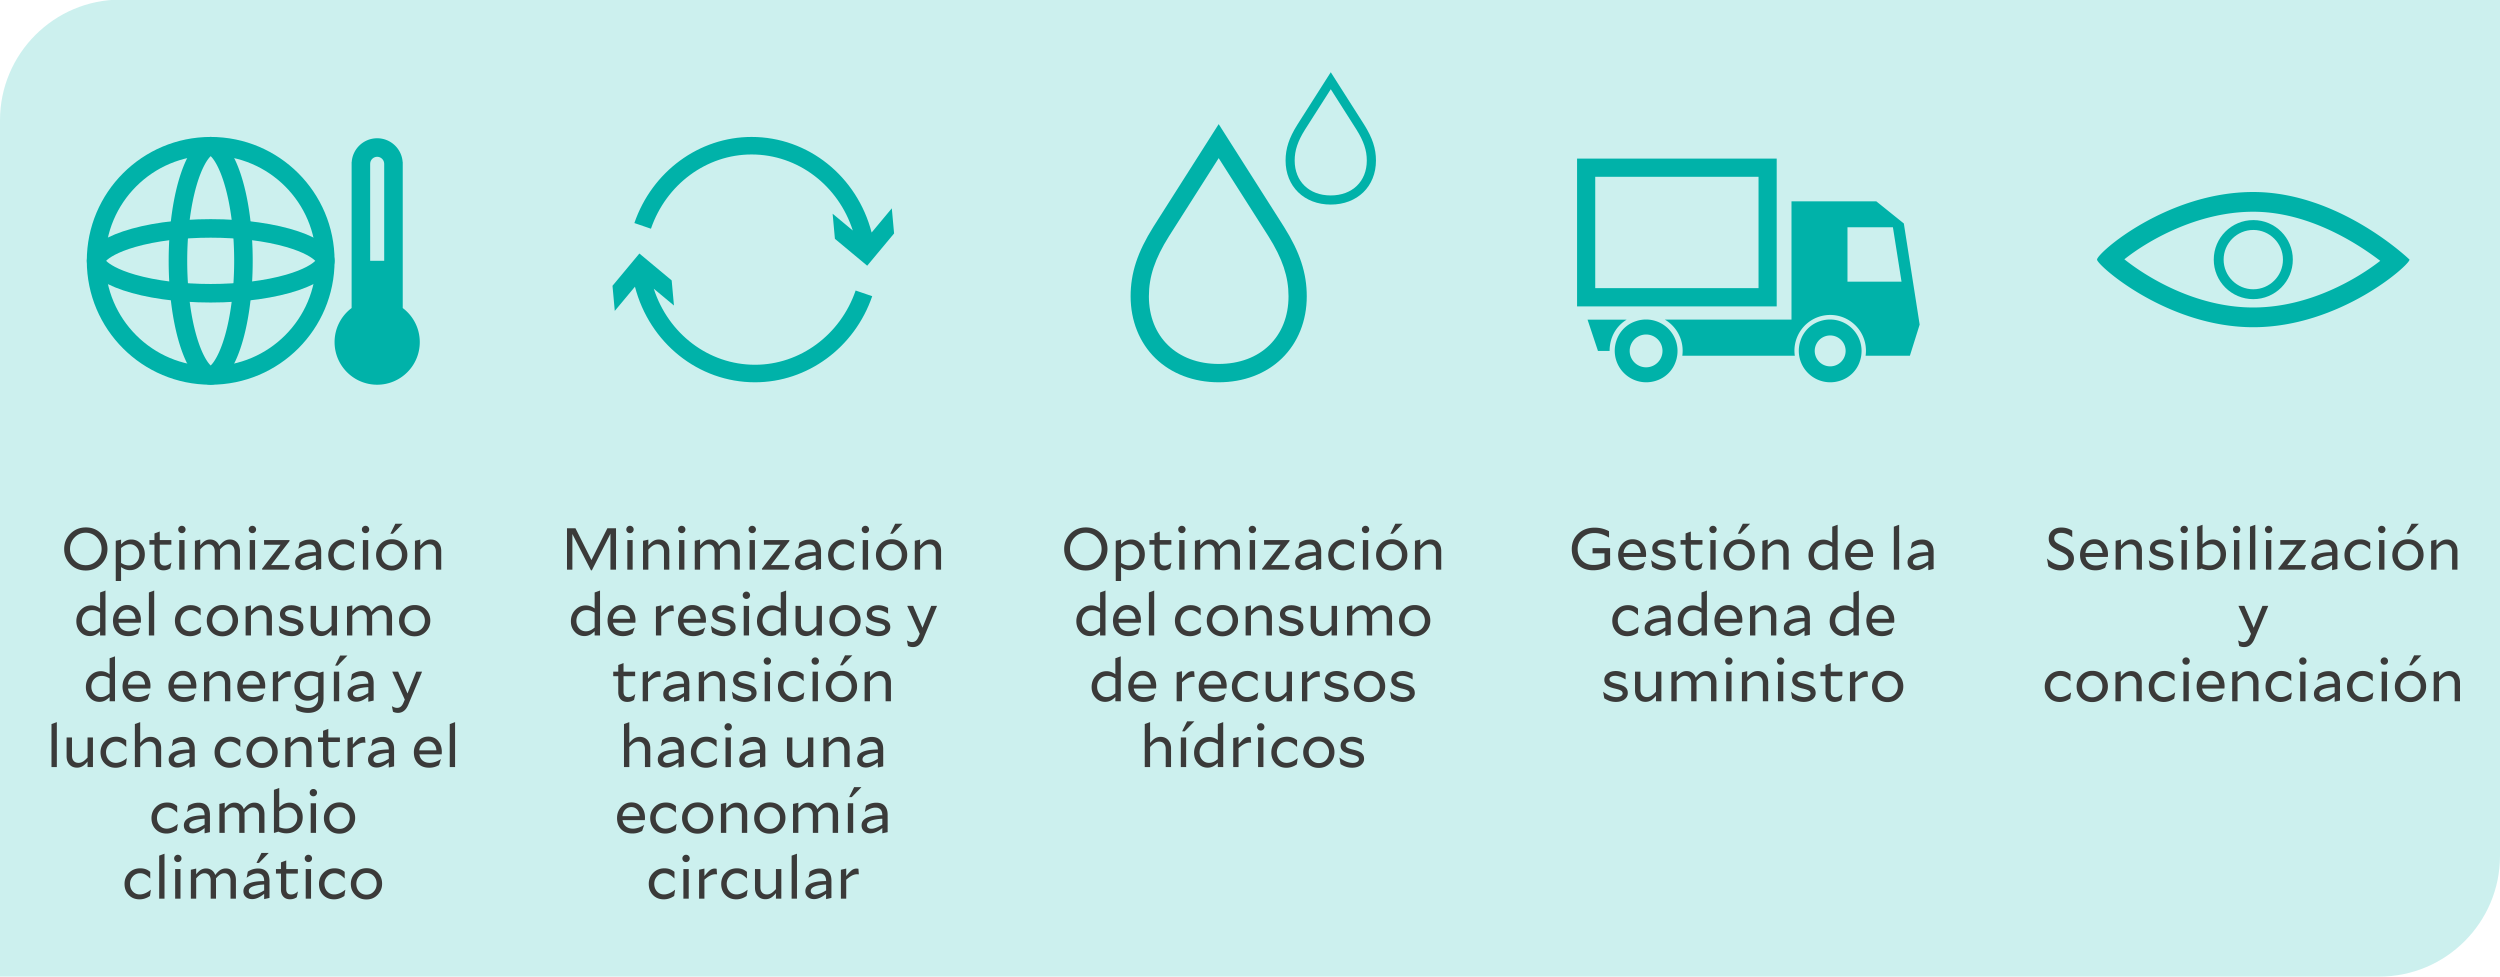 <svg xmlns="http://www.w3.org/2000/svg" width="760" height="297" viewBox="0 0 760 297"><path d="M36.705-.117H760V260.18c0 20.257-16.447 36.704-36.705 36.704H0V36.588C0 16.33 16.447-.117 36.705-.117z" fill="#ccf0ee"/><g fill="#00b2a9"><path d="M64.05 47.268c17.658 0 32.025 14.367 32.025 32.025 0 17.66-14.367 32.026-32.026 32.026-17.659 0-32.025-14.367-32.025-32.026 0-17.658 14.366-32.025 32.025-32.025m0-5.637c-20.8 0-37.662 16.862-37.662 37.662 0 20.801 16.862 37.663 37.662 37.663s37.663-16.862 37.663-37.663c0-20.8-16.862-37.662-37.663-37.662z"/><path d="M64.05 72.256c8.467 0 16.61 1.003 22.928 2.825 5.503 1.586 8.017 3.336 8.858 4.212-.841.877-3.355 2.627-8.858 4.213-6.318 1.822-14.46 2.825-22.929 2.825-8.468 0-16.61-1.003-22.929-2.825-5.502-1.586-8.016-3.336-8.857-4.213.841-.876 3.355-2.626 8.857-4.212 6.318-1.822 14.461-2.825 22.93-2.825m0-5.637c-20.801 0-37.663 5.674-37.663 12.674 0 7 16.862 12.675 37.662 12.675s37.663-5.674 37.663-12.675c0-7-16.862-12.674-37.663-12.674z"/><path d="M64.05 47.478c.868.799 2.655 3.287 4.277 8.852 1.844 6.321 2.86 14.477 2.86 22.963 0 8.487-1.016 16.643-2.86 22.964-1.622 5.565-3.408 8.053-4.278 8.852-.869-.799-2.655-3.287-4.278-8.852-1.843-6.321-2.858-14.477-2.858-22.964 0-8.486 1.015-16.642 2.858-22.963 1.623-5.565 3.41-8.053 4.278-8.852m0-5.847c-7.055 0-12.774 16.862-12.774 37.662 0 20.801 5.72 37.663 12.774 37.663 7.055 0 12.774-16.862 12.774-37.663 0-20.8-5.719-37.662-12.774-37.662zM114.663 47.67c1.113 0 2.044.872 2.12 1.984l.013.191v46.616l2.252 1.691a7.262 7.262 0 012.928 5.854c0 4.032-3.28 7.313-7.313 7.313-4.033 0-7.314-3.28-7.314-7.313a7.262 7.262 0 012.93-5.854l2.25-1.691V49.858l.014-.204a2.132 2.132 0 012.12-1.983m0-5.638c-4.112 0-7.47 3.197-7.744 7.24h-.027v44.372a12.93 12.93 0 00-5.18 10.36c0 7.153 5.798 12.951 12.95 12.951 7.153 0 12.951-5.798 12.951-12.95a12.93 12.93 0 00-5.18-10.36V49.271h-.026c-.275-4.042-3.632-7.239-7.744-7.239z"/><path d="M118.603 94.12V79.292h-7.457V94.12c-3.963 1.506-6.785 5.33-6.785 9.82 0 5.807 4.707 10.514 10.513 10.514 5.807 0 10.514-4.707 10.514-10.513 0-4.492-2.822-8.315-6.785-9.82z"/></g><g fill="#00b2a9" data-name="Ebene 3"><path d="M229.522 110.888c-14.139 0-26.378-9.458-30.772-23.117l6.132 5.107-.695-7.635-9.816-8.175-8.175 9.815.695 7.635 6.132-7.362c4.412 17.041 19.24 29.06 36.499 29.06 15.947 0 30.263-10.52 35.63-26.175l-5.042-1.725c-4.624 13.5-16.915 22.572-30.588 22.572zM228.478 46.959c14.139 0 26.378 9.458 30.772 23.117l-6.132-5.107.695 7.635 9.816 8.176 8.175-9.816-.695-7.635-6.132 7.363c-4.412-17.042-19.24-29.061-36.499-29.061-15.947 0-30.263 10.52-35.63 26.176l5.042 1.724c4.629-13.499 16.92-22.572 30.588-22.572z"/></g><g data-name="Ebene 16" fill="#00b2a9"><path d="M370.48 116.216c-7.559 0-14.393-2.594-19.234-7.303-4.842-4.71-7.539-11.416-7.539-18.823 0-7.093 2.08-13.438 6.961-21.207l19.812-31.149 19.816 31.164c4.896 7.774 6.961 14.113 6.961 21.207 0 7.406-2.677 14.088-7.538 18.822-4.861 4.734-11.676 7.29-19.24 7.29zm0-68.143l-15.117 23.762c-4.274 6.81-6.1 12.268-6.1 18.245 0 12.307 8.528 20.56 21.222 20.56 12.693 0 21.226-8.268 21.226-20.56 0-5.972-1.826-11.43-6.1-18.24L370.48 48.073zM404.556 62.191c-8.092 0-13.74-5.507-13.74-13.393 0-3.643 1.066-6.898 3.573-10.883l10.167-15.959 10.163 15.96c2.507 3.994 3.574 7.244 3.574 10.882 0 7.886-5.654 13.393-13.737 13.393zm0-35.07l-7.832 12.277c-2.203 3.506-3.143 6.32-3.143 9.4 0 6.364 4.406 10.618 10.966 10.618s10.96-4.27 10.96-10.618c0-3.075-.94-5.875-3.142-9.4l-7.809-12.277z"/></g><path d="M553.24 97.65a9.183 9.183 0 00-5.889 5.894 9.576 9.576 0 0012.168 12.155 9.179 9.179 0 005.885-5.894 9.576 9.576 0 00-12.163-12.155zm3.129 13.723a4.697 4.697 0 11.013 0h-.013zM482.614 97.176l3.168 9.514h3.54c-.007-1.235.18-2.464.554-3.642a10.725 10.725 0 014.625-5.872h-11.887zM497.28 97.65a9.179 9.179 0 00-5.885 5.894 9.576 9.576 0 0012.168 12.155 9.183 9.183 0 005.89-5.894A9.576 9.576 0 00497.28 97.65zm3.128 14.014a4.987 4.987 0 11.013 0h-.013zM540.119 93.153h-60.693V48.216h60.693v44.937zM484.951 87.6h49.643v-33.85h-49.643V87.6z" fill="#00b2a9"/><path d="M578.765 67.934l-8.37-6.73h-25.783v35.945h-38.515a10.975 10.975 0 015.322 11.002h34.203c-.85-5.941 3.278-11.447 9.22-12.297 5.94-.85 11.446 3.278 12.296 9.22.146 1.02.146 2.057 0 3.077h13.464l2.972-9.473-4.809-30.744zm-17.132 17.69V69.092h13.814l2.614 16.534h-16.428zM685 64.37c16.598 0 31.349 9.396 38.594 14.927-6.694 5.193-21.32 14.18-38.594 14.18-17.806 0-32.8-9.55-39.19-14.65 6.507-5.213 21.777-14.457 39.19-14.457m0-6c-26.234 0-47.5 18.55-47.5 20.554 0 1.682 21.266 20.553 47.5 20.553s47.5-18.87 47.5-20.553c0 0-21.266-20.554-47.5-20.554z" fill="#00b2a9"/><path d="M685 69.906c4.972 0 9.018 4.045 9.018 9.018S689.972 87.94 685 87.94s-9.018-4.045-9.018-9.017 4.046-9.018 9.018-9.018m0-3c-6.637 0-12.018 5.38-12.018 12.018S678.362 90.94 685 90.94s12.018-5.38 12.018-12.017-5.38-12.018-12.018-12.018z" fill="#00b2a9"/><g fill="#3a3a39"><path d="M26.08 173.438c-1.86 0-3.42-.63-4.68-1.89-1.26-1.26-1.89-2.808-1.89-4.644 0-1.847.636-3.404 1.908-4.67 1.271-1.266 2.837-1.899 4.697-1.899 1.848 0 3.403.63 4.662 1.89s1.891 2.807 1.891 4.643c0 1.849-.637 3.405-1.908 4.671-1.273 1.267-2.832 1.9-4.68 1.9zm-.036-11.484c-1.32 0-2.442.478-3.366 1.432-.925.954-1.386 2.115-1.386 3.482 0 1.393.46 2.566 1.386 3.52.924.954 2.057 1.43 3.401 1.43 1.32 0 2.451-.476 3.394-1.43.941-.954 1.413-2.116 1.413-3.484 0-1.38-.472-2.55-1.413-3.51-.943-.96-2.085-1.44-3.43-1.44zM44.025 168.507c0 1.38-.441 2.528-1.323 3.446s-1.947 1.377-3.195 1.377c-.48 0-.939-.078-1.377-.233a5.269 5.269 0 01-1.322-.72v4.248h-1.62v-12.223l1.62-.359v1.458c.504-.528 1-.91 1.493-1.144s1.032-.35 1.62-.35c1.152 0 2.124.429 2.916 1.287.792.857 1.188 1.929 1.188 3.213zm-1.673.126c0-.937-.274-1.698-.82-2.286s-1.227-.882-2.043-.882c-.468 0-.912.09-1.332.27s-.87.467-1.35.864v4.517c.408.265.807.46 1.197.585s.802.19 1.233.19c.9 0 1.644-.309 2.232-.927s.883-1.396.883-2.331zM52.125 171.026l-.36 1.729a3.271 3.271 0 01-.936.459 3.69 3.69 0 01-1.115.17c-.853 0-1.525-.263-2.017-.791s-.738-1.267-.738-2.214v-4.807h-1.53v-1.385h1.53v-2.016l1.603-.595v2.61h3.528v1.386h-3.528v4.735c0 .54.126.945.377 1.214.252.271.624.406 1.117.406.336 0 .672-.075 1.007-.226.336-.15.678-.38 1.027-.692l.035.017zM55.293 159.849c.312 0 .576.107.792.324.217.216.324.48.324.792 0 .311-.107.575-.324.792-.216.216-.48.323-.792.323-.312 0-.576-.107-.792-.323a1.08 1.08 0 01-.323-.792c0-.313.107-.576.323-.792.216-.217.48-.324.792-.324zm.81 13.338h-1.62v-9h1.62v9zM63.393 165.465c-.42 0-.82.116-1.198.35s-.818.633-1.322 1.198v6.174h-1.62v-8.785l1.62-.359v1.764c.48-.636.96-1.095 1.44-1.377s1.001-.423 1.566-.423c.66 0 1.232.174 1.719.521.486.349.842.84 1.07 1.477.528-.708 1.045-1.218 1.549-1.53a3.151 3.151 0 011.691-.468c.912 0 1.648.317 2.205.954.559.636.837 1.487.837 2.556v5.67h-1.638v-5.508c0-.697-.167-1.24-.503-1.63s-.798-.584-1.386-.584c-.42 0-.825.12-1.215.36-.39.24-.831.642-1.323 1.205a.736.736 0 01.017.171v5.986h-1.62v-5.508c0-.697-.168-1.24-.504-1.63s-.798-.584-1.385-.584zM76.73 159.849c.313 0 .577.107.792.324.217.216.325.48.325.792 0 .311-.108.575-.325.792-.215.216-.479.323-.792.323-.311 0-.576-.107-.792-.323a1.08 1.08 0 01-.323-.792c0-.313.108-.576.323-.792.216-.217.48-.324.792-.324zm.811 13.338h-1.62v-9h1.62v9zM82.4 171.782h5.724l-.504 1.405h-7.884l-.09-.27 5.652-7.326h-5.022v-1.404h7.704l.072.251-5.652 7.344zM97.646 167.715v5.256l-1.62.36v-1.602c-.672.54-1.305.942-1.899 1.206s-1.173.395-1.737.395c-.792 0-1.434-.219-1.926-.656-.492-.439-.738-1.024-.738-1.755 0-1.032.516-1.797 1.548-2.296 1.032-.497 2.616-.759 4.752-.782v-.036c0-.744-.177-1.312-.53-1.701-.355-.39-.868-.585-1.54-.585-.504 0-1.023.108-1.557.324-.534.216-1.083.54-1.647.971l-.036-.017.342-1.818c.48-.325.981-.564 1.504-.72a5.706 5.706 0 011.646-.235c1.104 0 1.953.319 2.547.955s.891 1.547.891 2.736zm-6.282 3.132c0 .336.12.602.36.8s.57.297.99.297.9-.101 1.44-.305 1.163-.523 1.872-.954v-1.8c-1.56.095-2.727.303-3.5.62-.775.318-1.162.766-1.162 1.342zM107.798 170.505l-.288 1.872a6.091 6.091 0 01-1.53.765 5.098 5.098 0 01-1.602.26c-1.357 0-2.46-.437-3.312-1.313-.852-.876-1.278-2.004-1.278-3.385 0-1.344.453-2.469 1.36-3.375.905-.905 2.048-1.358 3.428-1.358.6 0 1.146.087 1.638.26s.954.448 1.386.82v1.998h-.036c-.54-.552-1.053-.954-1.539-1.206a3.196 3.196 0 00-1.485-.378c-.876 0-1.608.311-2.196.935s-.882 1.386-.882 2.287c0 .935.28 1.707.837 2.313.558.605 1.275.908 2.151.908.528 0 1.086-.129 1.674-.387s1.134-.602 1.638-1.035l.036.019zM111.128 159.849c.312 0 .576.107.792.324.217.216.324.48.324.792 0 .311-.107.575-.324.792-.216.216-.48.323-.792.323-.312 0-.576-.107-.792-.323a1.08 1.08 0 01-.323-.792c0-.313.107-.576.323-.792.216-.217.48-.324.792-.324zm.81 13.338h-1.62v-9h1.62v9zM119.065 173.438c-1.38 0-2.513-.459-3.4-1.376-.89-.918-1.333-2.038-1.333-3.358 0-1.308.455-2.43 1.367-3.365.912-.937 2.046-1.404 3.403-1.404 1.391 0 2.529.453 3.41 1.359s1.324 2.024 1.324 3.356c0 1.32-.453 2.449-1.36 3.384-.906.937-2.042 1.404-3.41 1.404zm3.115-4.788c0-.935-.291-1.713-.873-2.33s-1.318-.927-2.205-.927c-.9 0-1.641.315-2.223.945s-.873 1.419-.873 2.366c0 .937.29 1.717.873 2.34s1.31.936 2.186.936c.9 0 1.645-.317 2.233-.954.588-.635.882-1.427.882-2.376zm-2.737-6.39h-.773l1.512-3.041h2.196v.036l-2.935 3.006zM130.514 165.465c-.47 0-.91.123-1.324.369s-.89.663-1.43 1.251v6.102h-1.62v-8.785l1.62-.359v1.836c.515-.66 1.025-1.137 1.53-1.432a3.263 3.263 0 011.673-.44c.948 0 1.713.317 2.296.954.58.636.873 1.487.873 2.556v5.67h-1.62v-5.508c0-.697-.178-1.24-.532-1.63-.354-.389-.843-.584-1.466-.584zM32.064 193.187h-1.638v-1.296c-.516.515-1.017.89-1.503 1.125a3.658 3.658 0 01-1.61.35c-1.153 0-2.125-.429-2.917-1.287-.792-.857-1.188-1.929-1.188-3.213 0-1.38.443-2.528 1.332-3.446.888-.918 1.956-1.377 3.204-1.377.468 0 .921.074 1.359.225.438.15.878.386 1.323.71v-4.86l1.638-.594v13.663zm-4.05-7.705c-.9 0-1.647.306-2.24.918-.595.613-.892 1.393-.892 2.34 0 .925.273 1.684.82 2.278s1.226.89 2.042.89c.468 0 .912-.09 1.332-.27s.87-.467 1.35-.864v-4.536a5.233 5.233 0 00-1.206-.576 4.047 4.047 0 00-1.206-.18zM42.576 190.81l-.594 1.783a6.627 6.627 0 01-1.476.611c-.456.12-.954.18-1.494.18-1.428 0-2.562-.425-3.402-1.278-.84-.851-1.26-1.992-1.26-3.42 0-1.32.42-2.44 1.26-3.366.84-.924 1.884-1.385 3.132-1.385s2.244.434 2.988 1.304c.744.87 1.116 1.99 1.116 3.358a4.89 4.89 0 01-.054.72h-6.768c.12.816.46 1.452 1.017 1.908.559.456 1.275.683 2.151.683.528 0 1.083-.098 1.665-.297s1.143-.47 1.683-.818l.036.018zm-3.888-5.454c-.732 0-1.347.258-1.845.775-.498.515-.782 1.176-.855 1.98h5.22c-.072-.865-.33-1.54-.773-2.025-.445-.486-1.027-.73-1.747-.73zM46.878 193.187h-1.62v-13.069l1.62-.594v13.663zM61.187 190.505l-.289 1.872a6.091 6.091 0 01-1.529.765 5.098 5.098 0 01-1.602.26c-1.357 0-2.46-.437-3.312-1.313-.852-.876-1.278-2.004-1.278-3.385 0-1.344.453-2.469 1.36-3.375.904-.905 2.048-1.358 3.428-1.358.6 0 1.145.087 1.638.26s.954.448 1.385.82v1.998h-.035c-.54-.552-1.054-.954-1.539-1.206a3.196 3.196 0 00-1.485-.378c-.876 0-1.609.311-2.197.935s-.881 1.386-.881 2.287c0 .935.279 1.707.837 2.313.558.605 1.275.908 2.15.908.528 0 1.087-.129 1.675-.387s1.133-.602 1.637-1.035l.037.019zM67.595 193.438c-1.38 0-2.514-.459-3.402-1.376-.888-.918-1.332-2.038-1.332-3.358 0-1.308.455-2.43 1.368-3.365.912-.937 2.045-1.404 3.402-1.404 1.391 0 2.53.453 3.411 1.359s1.323 2.024 1.323 3.356c0 1.32-.453 2.449-1.36 3.384-.905.937-2.042 1.404-3.41 1.404zm3.114-4.788c0-.935-.291-1.713-.873-2.33s-1.317-.927-2.205-.927c-.9 0-1.64.315-2.223.945s-.873 1.419-.873 2.366c0 .937.291 1.717.873 2.34s1.31.936 2.187.936c.9 0 1.644-.317 2.232-.954.588-.635.882-1.427.882-2.376zM79.043 185.465c-.469 0-.91.123-1.323.369s-.89.663-1.43 1.251v6.102h-1.621v-8.785l1.62-.359v1.836c.516-.66 1.025-1.137 1.53-1.432a3.263 3.263 0 011.673-.44c.948 0 1.713.317 2.296.954.581.636.873 1.487.873 2.556v5.67h-1.62v-5.508c0-.697-.178-1.24-.531-1.63-.355-.389-.844-.584-1.467-.584zM89.068 187.93c1.189.277 2.014.625 2.476 1.045s.692.996.692 1.727c0 .78-.339 1.423-1.016 1.927s-1.545.756-2.6.756c-.638 0-1.243-.09-1.82-.27a6.762 6.762 0 01-1.71-.829l-.341-1.962.036-.017c.672.528 1.35.93 2.033 1.206.685.276 1.344.414 1.98.414.54 0 .988-.106 1.342-.316s.53-.482.53-.818c0-.36-.164-.643-.494-.847s-.982-.42-1.953-.647c-1.164-.277-1.974-.618-2.43-1.027s-.685-.94-.685-1.601c0-.792.328-1.438.982-1.936.653-.498 1.497-.747 2.53-.747.503 0 1.007.073 1.51.216.505.145.984.349 1.44.612v1.729h-.035a8.137 8.137 0 00-1.63-.82c-.521-.185-1.01-.279-1.467-.279-.54 0-.968.097-1.287.288-.317.193-.476.445-.476.756 0 .336.162.604.486.802.323.197.96.411 1.907.639zM102.443 193.187h-1.638v-1.693c-.516.66-1.026 1.138-1.53 1.432s-1.062.44-1.674.44c-.948 0-1.713-.317-2.295-.954-.582-.636-.873-1.487-.873-2.556v-5.67h1.638v5.508c0 .697.177 1.24.53 1.63.355.39.844.584 1.468.584.456 0 .891-.123 1.305-.369.414-.245.89-.662 1.43-1.25v-6.102h1.64v9zM109.625 185.465c-.42 0-.82.116-1.197.35s-.819.633-1.323 1.198v6.174h-1.62v-8.785l1.62-.359v1.764c.48-.636.96-1.095 1.44-1.377s1.002-.423 1.566-.423c.66 0 1.233.174 1.72.521.485.349.842.84 1.07 1.477.528-.708 1.044-1.218 1.548-1.53a3.151 3.151 0 011.692-.468c.912 0 1.647.317 2.205.954.558.636.837 1.487.837 2.556v5.67h-1.638v-5.508c0-.697-.168-1.24-.504-1.63s-.798-.584-1.386-.584c-.42 0-.825.12-1.215.36-.39.24-.83.642-1.323 1.205a.736.736 0 01.018.171v5.986h-1.62v-5.508c0-.697-.168-1.24-.504-1.63s-.798-.584-1.386-.584zM126.041 193.438c-1.38 0-2.514-.459-3.401-1.376-.889-.918-1.332-2.038-1.332-3.358 0-1.308.455-2.43 1.367-3.365.912-.937 2.046-1.404 3.402-1.404 1.392 0 2.53.453 3.411 1.359s1.324 2.024 1.324 3.356c0 1.32-.454 2.449-1.36 3.384-.906.937-2.043 1.404-3.411 1.404zm3.114-4.788c0-.935-.29-1.713-.873-2.33s-1.317-.927-2.205-.927c-.9 0-1.64.315-2.223.945s-.873 1.419-.873 2.366c0 .937.291 1.717.873 2.34s1.311.936 2.187.936c.9 0 1.645-.317 2.232-.954.588-.635.882-1.427.882-2.376zM34.963 213.187h-1.639v-1.296c-.515.515-1.016.89-1.503 1.125a3.658 3.658 0 01-1.61.35c-1.152 0-2.124-.429-2.916-1.287-.792-.857-1.189-1.929-1.189-3.213 0-1.38.444-2.528 1.332-3.446.888-.918 1.957-1.377 3.205-1.377.467 0 .92.074 1.358.225.438.15.879.386 1.323.71v-4.86l1.639-.594v13.663zm-4.05-7.705c-.9 0-1.647.306-2.241.918-.595.613-.892 1.393-.892 2.34 0 .925.274 1.684.82 2.278s1.226.89 2.043.89c.467 0 .912-.09 1.332-.27s.87-.467 1.35-.864v-4.536a5.233 5.233 0 00-1.207-.576 4.047 4.047 0 00-1.206-.18zM45.475 210.81l-.594 1.783a6.627 6.627 0 01-1.477.611c-.456.12-.954.18-1.494.18-1.428 0-2.561-.425-3.401-1.278-.84-.851-1.26-1.992-1.26-3.42 0-1.32.42-2.44 1.26-3.366.84-.924 1.884-1.385 3.132-1.385s2.244.434 2.988 1.304c.743.87 1.115 1.99 1.115 3.358a4.89 4.89 0 01-.054.72h-6.767c.119.816.459 1.452 1.016 1.908.559.456 1.276.683 2.152.683.527 0 1.083-.098 1.665-.297s1.142-.47 1.682-.818l.037.018zm-3.888-5.454c-.733 0-1.348.258-1.846.775-.498.515-.782 1.176-.854 1.98h5.22c-.073-.865-.33-1.54-.774-2.025-.444-.486-1.026-.73-1.746-.73zM59.424 210.81l-.594 1.783a6.627 6.627 0 01-1.476.611c-.457.12-.955.18-1.495.18-1.427 0-2.561-.425-3.401-1.278-.84-.851-1.26-1.992-1.26-3.42 0-1.32.42-2.44 1.26-3.366.84-.924 1.884-1.385 3.132-1.385s2.244.434 2.988 1.304c.743.87 1.115 1.99 1.115 3.358a4.89 4.89 0 01-.053.72h-6.768c.12.816.46 1.452 1.017 1.908.558.456 1.275.683 2.151.683.527 0 1.083-.098 1.665-.297s1.143-.47 1.683-.818l.036.018zm-3.888-5.454c-.732 0-1.348.258-1.846.775-.498.515-.782 1.176-.854 1.98h5.22c-.073-.865-.33-1.54-.774-2.025-.444-.486-1.026-.73-1.746-.73zM66.39 205.465c-.47 0-.91.123-1.324.369s-.89.663-1.43 1.251v6.102h-1.62v-8.785l1.62-.359v1.836c.515-.66 1.025-1.137 1.529-1.432a3.263 3.263 0 011.674-.44c.948 0 1.713.317 2.296.954.58.636.873 1.487.873 2.556v5.67h-1.62v-5.508c0-.697-.178-1.24-.532-1.63-.354-.389-.843-.584-1.466-.584zM80.357 210.81l-.593 1.783a6.627 6.627 0 01-1.477.611c-.456.12-.954.18-1.494.18-1.428 0-2.562-.425-3.401-1.278-.84-.851-1.26-1.992-1.26-3.42 0-1.32.42-2.44 1.26-3.366.84-.924 1.883-1.385 3.131-1.385s2.245.434 2.989 1.304c.743.87 1.115 1.99 1.115 3.358a4.89 4.89 0 01-.054.72h-6.767c.119.816.459 1.452 1.016 1.908.559.456 1.276.683 2.152.683.527 0 1.083-.098 1.665-.297s1.142-.47 1.682-.818l.036.018zm-3.887-5.454c-.733 0-1.348.258-1.846.775-.498.515-.782 1.176-.854 1.98h5.22c-.073-.865-.33-1.54-.774-2.025-.445-.486-1.027-.73-1.746-.73zM87.917 205.77c-.528 0-1.047.126-1.557.378s-1.107.678-1.79 1.279v5.76h-1.62v-8.785l1.62-.359v2.285c.743-.924 1.327-1.535 1.754-1.836a2.345 2.345 0 011.655-.431c.079.011.178.03.298.053l.126 1.71a1.338 1.338 0 00-.243-.045 3.253 3.253 0 00-.243-.008zM98.357 204.187v8.135c0 1.368-.418 2.443-1.25 3.223-.836.78-1.972 1.17-3.412 1.17-.612 0-1.206-.067-1.782-.198s-1.158-.342-1.746-.63l-.342-1.819.036-.017c.72.407 1.389.704 2.007.89a6.57 6.57 0 001.899.28c.888 0 1.602-.261 2.142-.784s.81-1.227.81-2.115v-.81c-.54.529-1.069.91-1.584 1.143a3.957 3.957 0 01-1.656.352c-1.152 0-2.103-.403-2.853-1.206s-1.125-1.824-1.125-3.06c0-1.369.477-2.494 1.43-3.376s2.128-1.322 3.52-1.322c.407 0 .81.042 1.206.126.396.084.822.222 1.278.414l1.206-.396h.216zm-3.87 1.242c-.948 0-1.737.305-2.367.918s-.945 1.38-.945 2.303c0 .876.258 1.584.774 2.124s1.188.811 2.016.811a3.39 3.39 0 001.34-.28c.44-.186.91-.489 1.414-.909v-4.463c-.396-.168-.774-.294-1.134-.378s-.727-.126-1.098-.126zM103.11 213.187h-1.62v-9h1.62v9zm-.45-10.854h-.775l1.512-3.043h2.196v.036l-2.934 3.007zM113.585 207.715v5.256l-1.62.36v-1.602c-.673.54-1.306.942-1.9 1.206s-1.172.395-1.737.395c-.792 0-1.433-.219-1.926-.656-.492-.439-.738-1.024-.738-1.755 0-1.032.517-1.797 1.549-2.296 1.031-.497 2.615-.759 4.752-.782v-.036c0-.744-.178-1.312-.531-1.701-.355-.39-.868-.585-1.54-.585-.503 0-1.023.108-1.556.324-.534.216-1.083.54-1.648.971l-.036-.017.342-1.818c.48-.325.982-.564 1.504-.72a5.706 5.706 0 011.646-.235c1.104 0 1.954.319 2.547.955s.892 1.547.892 2.736zm-6.282 3.132c0 .336.119.602.36.8s.57.297.99.297.9-.101 1.44-.305 1.163-.523 1.872-.954v-1.8c-1.56.095-2.728.303-3.501.62-.775.318-1.161.766-1.161 1.342zM128.309 204.187l-4.177 10.007c-.348.84-.786 1.47-1.314 1.891-.528.42-1.14.63-1.836.63-.264 0-.522-.028-.774-.081a3.108 3.108 0 01-.737-.262l-.325-1.655.037-.019c.288.168.551.291.792.37.239.078.49.117.755.117.432 0 .801-.123 1.107-.37.307-.246.573-.632.802-1.16l.414-.972-3.817-8.496h1.8l2.844 6.641 2.664-6.641h1.765zM17.277 233.187h-1.62v-13.069l1.62-.594v13.663zM28.257 233.187h-1.639v-1.693c-.515.66-1.025 1.138-1.53 1.432s-1.062.44-1.674.44c-.947 0-1.713-.317-2.295-.954-.582-.636-.873-1.487-.873-2.556v-5.67h1.639v5.508c0 .697.177 1.24.53 1.63.355.39.844.584 1.468.584.456 0 .89-.123 1.305-.369.414-.245.89-.662 1.43-1.25v-6.102h1.639v9zM38.57 230.505l-.288 1.872a6.091 6.091 0 01-1.53.765 5.098 5.098 0 01-1.602.26c-1.356 0-2.46-.437-3.311-1.313-.853-.876-1.278-2.004-1.278-3.385 0-1.344.453-2.469 1.359-3.375.905-.905 2.049-1.358 3.429-1.358.6 0 1.145.087 1.637.26s.954.448 1.386.82v1.998h-.035c-.54-.552-1.054-.954-1.54-1.206a3.196 3.196 0 00-1.484-.378c-.876 0-1.609.311-2.197.935s-.882 1.386-.882 2.287c0 .935.28 1.707.837 2.313.559.605 1.276.908 2.152.908.527 0 1.086-.129 1.673-.387s1.134-.602 1.638-1.035l.036.019zM45.375 225.465c-.469 0-.91.123-1.323.369s-.89.663-1.43 1.251v6.102H41v-13.069l1.62-.594v6.355c.516-.66 1.025-1.137 1.53-1.432a3.263 3.263 0 011.673-.44c.948 0 1.713.317 2.296.954.581.636.873 1.487.873 2.556v5.67h-1.62v-5.508c0-.697-.178-1.24-.531-1.63-.355-.389-.844-.584-1.467-.584zM59.2 227.715v5.256l-1.62.36v-1.602c-.674.54-1.307.942-1.9 1.206s-1.173.395-1.738.395c-.792 0-1.433-.219-1.925-.656-.493-.439-.739-1.024-.739-1.755 0-1.032.517-1.797 1.55-2.296 1.03-.497 2.614-.759 4.751-.782v-.036c0-.744-.178-1.312-.531-1.701-.355-.39-.867-.585-1.54-.585-.503 0-1.023.108-1.556.324-.534.216-1.083.54-1.647.971l-.036-.017.341-1.818c.48-.325.982-.564 1.504-.72a5.706 5.706 0 011.647-.235c1.103 0 1.953.319 2.547.955s.891 1.547.891 2.736zm-6.283 3.132c0 .336.12.602.36.8s.57.297.99.297.9-.101 1.44-.305 1.163-.523 1.872-.954v-1.8c-1.56.095-2.727.303-3.5.62-.775.318-1.162.766-1.162 1.342zM73.238 230.505l-.288 1.872a6.091 6.091 0 01-1.53.765 5.098 5.098 0 01-1.602.26c-1.356 0-2.46-.437-3.311-1.313-.853-.876-1.278-2.004-1.278-3.385 0-1.344.453-2.469 1.359-3.375.905-.905 2.049-1.358 3.429-1.358.6 0 1.145.087 1.637.26s.954.448 1.386.82v1.998h-.035c-.54-.552-1.054-.954-1.54-1.206a3.196 3.196 0 00-1.485-.378c-.876 0-1.608.311-2.196.935s-.882 1.386-.882 2.287c0 .935.28 1.707.837 2.313.559.605 1.276.908 2.152.908.527 0 1.086-.129 1.673-.387s1.134-.602 1.638-1.035l.036.019zM79.646 233.438c-1.38 0-2.513-.459-3.4-1.376-.89-.918-1.333-2.038-1.333-3.358 0-1.308.455-2.43 1.367-3.365.912-.937 2.046-1.404 3.403-1.404 1.391 0 2.529.453 3.41 1.359s1.324 2.024 1.324 3.356c0 1.32-.453 2.449-1.36 3.384-.906.937-2.042 1.404-3.41 1.404zm3.115-4.788c0-.935-.291-1.713-.873-2.33s-1.318-.927-2.205-.927c-.9 0-1.641.315-2.223.945s-.873 1.419-.873 2.366c0 .937.29 1.717.873 2.34s1.31.936 2.186.936c.9 0 1.645-.317 2.233-.954.588-.635.882-1.427.882-2.376zM91.095 225.465c-.469 0-.91.123-1.324.369s-.89.663-1.43 1.251v6.102h-1.62v-8.785l1.62-.359v1.836c.515-.66 1.025-1.137 1.53-1.432a3.263 3.263 0 011.673-.44c.948 0 1.713.317 2.296.954.58.636.873 1.487.873 2.556v5.67h-1.62v-5.508c0-.697-.178-1.24-.531-1.63-.355-.389-.844-.584-1.467-.584zM103.37 231.026l-.36 1.729a3.271 3.271 0 01-.936.459 3.69 3.69 0 01-1.115.17c-.853 0-1.524-.263-2.017-.791s-.738-1.267-.738-2.214v-4.807h-1.53v-1.385h1.53v-2.016l1.603-.595v2.61h3.528v1.386h-3.528v4.735c0 .54.126.945.378 1.214.252.271.624.406 1.116.406.336 0 .672-.075 1.008-.226.336-.15.677-.38 1.026-.692l.035.017zM110.606 225.77c-.528 0-1.046.126-1.556.378s-1.108.678-1.791 1.279v5.76h-1.62v-8.785l1.62-.359v2.285c.743-.924 1.328-1.535 1.755-1.836a2.345 2.345 0 011.655-.431c.078.011.178.03.298.053l.126 1.71a1.338 1.338 0 00-.243-.045 3.253 3.253 0 00-.244-.008zM119.805 227.715v5.256l-1.62.36v-1.602c-.673.54-1.306.942-1.9 1.206s-1.173.395-1.737.395c-.792 0-1.434-.219-1.926-.656-.492-.439-.738-1.024-.738-1.755 0-1.032.516-1.797 1.549-2.296 1.03-.497 2.615-.759 4.752-.782v-.036c0-.744-.178-1.312-.532-1.701-.354-.39-.867-.585-1.539-.585-.504 0-1.023.108-1.556.324-.535.216-1.083.54-1.648.971l-.036-.017.342-1.818c.48-.325.981-.564 1.504-.72a5.706 5.706 0 011.646-.235c1.104 0 1.953.319 2.547.955s.892 1.547.892 2.736zm-6.283 3.132c0 .336.12.602.36.8s.57.297.99.297.9-.101 1.44-.305 1.164-.523 1.873-.954v-1.8c-1.561.095-2.728.303-3.501.62-.775.318-1.162.766-1.162 1.342zM134.042 230.81l-.594 1.783a6.627 6.627 0 01-1.476.611c-.456.12-.954.18-1.494.18-1.428 0-2.562-.425-3.402-1.278-.84-.851-1.26-1.992-1.26-3.42 0-1.32.42-2.44 1.26-3.366.84-.924 1.884-1.385 3.132-1.385s2.244.434 2.988 1.304c.743.87 1.116 1.99 1.116 3.358a4.89 4.89 0 01-.054.72h-6.768c.12.816.46 1.452 1.017 1.908.558.456 1.275.683 2.151.683.528 0 1.083-.098 1.665-.297s1.143-.47 1.683-.818l.036.018zm-3.888-5.454c-.732 0-1.347.258-1.845.775-.498.515-.783 1.176-.855 1.98h5.22c-.072-.865-.33-1.54-.774-2.025-.444-.486-1.026-.73-1.746-.73zM138.344 233.187h-1.62v-13.069l1.62-.594v13.663zM54.06 250.505l-.289 1.872a6.091 6.091 0 01-1.529.765 5.098 5.098 0 01-1.602.26c-1.357 0-2.46-.437-3.312-1.313-.852-.876-1.278-2.004-1.278-3.385 0-1.344.453-2.469 1.36-3.375.904-.905 2.048-1.358 3.428-1.358.6 0 1.145.087 1.638.26s.954.448 1.385.82v1.998h-.035c-.54-.552-1.054-.954-1.539-1.206a3.196 3.196 0 00-1.485-.378c-.876 0-1.609.311-2.197.935s-.881 1.386-.881 2.287c0 .935.279 1.707.837 2.313.558.605 1.275.908 2.15.908.528 0 1.087-.129 1.675-.387s1.134-.602 1.637-1.035l.037.019zM63.816 247.715v5.256l-1.62.36v-1.602c-.673.54-1.305.942-1.9 1.206s-1.172.395-1.736.395c-.792 0-1.434-.219-1.926-.656-.492-.439-.738-1.024-.738-1.755 0-1.032.516-1.797 1.548-2.296 1.032-.497 2.616-.759 4.752-.782v-.036c0-.744-.177-1.312-.531-1.701-.354-.39-.867-.585-1.539-.585-.504 0-1.023.108-1.557.324-.534.216-1.083.54-1.647.971l-.036-.017.342-1.818c.48-.325.981-.564 1.503-.72a5.706 5.706 0 011.647-.235c1.103 0 1.953.319 2.547.955s.891 1.547.891 2.736zm-6.282 3.132c0 .336.12.602.36.8s.57.297.99.297.9-.101 1.44-.305 1.163-.523 1.872-.954v-1.8c-1.56.095-2.727.303-3.5.62-.775.318-1.162.766-1.162 1.342zM70.836 245.465c-.42 0-.82.116-1.197.35s-.819.633-1.323 1.198v6.174h-1.62v-8.785l1.62-.359v1.764c.48-.636.96-1.095 1.44-1.377s1.002-.423 1.566-.423c.66 0 1.233.174 1.719.521.486.349.843.84 1.071 1.477.528-.708 1.044-1.218 1.548-1.53a3.151 3.151 0 011.692-.468c.912 0 1.647.317 2.205.954.558.636.837 1.487.837 2.556v5.67h-1.638v-5.508c0-.697-.168-1.24-.504-1.63s-.798-.584-1.386-.584c-.42 0-.825.12-1.215.36-.39.24-.83.642-1.323 1.205a.736.736 0 01.018.171v5.986h-1.62v-5.508c0-.697-.168-1.24-.504-1.63s-.798-.584-1.386-.584zM88.063 244.007c1.115 0 2.054.423 2.816 1.268s1.143 1.9 1.143 3.16c0 1.427-.474 2.6-1.421 3.518-.949.918-2.124 1.377-3.529 1.377-.408 0-.81-.042-1.206-.126a6.511 6.511 0 01-1.223-.395l-1.171.378h-.198v-13.069l1.62-.594v5.977c.528-.528 1.044-.91 1.548-1.144s1.044-.35 1.62-.35zm2.303 4.536c0-.912-.26-1.653-.783-2.224-.521-.569-1.191-.854-2.007-.854-.468 0-.912.09-1.332.27s-.87.467-1.35.864v4.86c.36.144.714.252 1.062.323.348.072.708.109 1.08.109.96 0 1.755-.319 2.385-.954s.945-1.434.945-2.394zM95.262 239.849c.312 0 .576.107.792.324.217.216.324.48.324.792 0 .311-.107.575-.324.792-.216.216-.48.323-.792.323-.312 0-.576-.107-.792-.323a1.08 1.08 0 01-.324-.792c0-.313.108-.576.324-.792.216-.217.48-.324.792-.324zm.81 13.338h-1.62v-9h1.62v9zM103.2 253.438c-1.38 0-2.514-.459-3.402-1.376-.889-.918-1.332-2.038-1.332-3.358 0-1.308.455-2.43 1.367-3.365.912-.937 2.046-1.404 3.402-1.404 1.392 0 2.53.453 3.411 1.359s1.324 2.024 1.324 3.356c0 1.32-.453 2.449-1.36 3.384-.906.937-2.043 1.404-3.41 1.404zm3.113-4.788c0-.935-.29-1.713-.873-2.33s-1.317-.927-2.205-.927c-.9 0-1.64.315-2.222.945s-.873 1.419-.873 2.366c0 .937.29 1.717.873 2.34s1.31.936 2.186.936c.9 0 1.645-.317 2.233-.954.588-.635.881-1.427.881-2.376zM45.87 270.505l-.289 1.872a6.091 6.091 0 01-1.53.765 5.098 5.098 0 01-1.602.26c-1.356 0-2.46-.437-3.311-1.313-.853-.876-1.279-2.004-1.279-3.385 0-1.344.453-2.469 1.36-3.375.905-.905 2.049-1.358 3.428-1.358.6 0 1.146.087 1.638.26s.954.448 1.386.82v1.998h-.035c-.54-.552-1.054-.954-1.54-1.206a3.196 3.196 0 00-1.485-.378c-.876 0-1.608.311-2.196.935s-.882 1.386-.882 2.287c0 .935.28 1.707.837 2.313.559.605 1.276.908 2.151.908.528 0 1.086-.129 1.674-.387s1.134-.602 1.638-1.035l.036.019zM50.01 273.187h-1.62v-13.069l1.62-.594v13.663zM54.059 259.849c.312 0 .576.107.792.324.216.216.324.48.324.792 0 .311-.108.575-.324.792-.216.216-.48.323-.792.323-.312 0-.577-.107-.792-.323a1.08 1.08 0 01-.324-.792c0-.313.108-.576.324-.792.215-.217.48-.324.792-.324zm.81 13.338h-1.62v-9h1.62v9zM62.158 265.465c-.42 0-.82.116-1.197.35s-.818.633-1.322 1.198v6.174h-1.62v-8.785l1.62-.359v1.764c.48-.636.96-1.095 1.44-1.377s1.001-.423 1.566-.423c.659 0 1.232.174 1.718.521.487.349.843.84 1.072 1.477.527-.708 1.044-1.218 1.547-1.53a3.151 3.151 0 011.692-.468c.912 0 1.647.317 2.205.954.558.636.837 1.487.837 2.556v5.67h-1.638v-5.508c0-.697-.168-1.24-.504-1.63s-.798-.584-1.386-.584c-.42 0-.825.12-1.214.36-.391.24-.831.642-1.324 1.205a.736.736 0 01.018.171v5.986h-1.62v-5.508c0-.697-.168-1.24-.504-1.63s-.798-.584-1.386-.584zM81.923 267.715v5.256l-1.62.36v-1.602c-.673.54-1.306.942-1.9 1.206s-1.173.395-1.737.395c-.792 0-1.434-.219-1.926-.656-.492-.439-.738-1.024-.738-1.755 0-1.032.517-1.797 1.549-2.296 1.031-.497 2.615-.759 4.752-.782v-.036c0-.744-.178-1.312-.532-1.701-.354-.39-.867-.585-1.539-.585-.503 0-1.023.108-1.556.324-.534.216-1.083.54-1.648.971l-.036-.017.342-1.818c.48-.325.981-.564 1.504-.72a5.706 5.706 0 011.646-.235c1.104 0 1.954.319 2.547.955s.892 1.547.892 2.736zm-6.282 3.132c0 .336.119.602.359.8s.57.297.99.297.9-.101 1.44-.305 1.164-.523 1.873-.954v-1.8c-1.56.095-2.728.303-3.501.62-.775.318-1.161.766-1.161 1.342zm3.095-8.514h-.773l1.512-3.043h2.195v.036l-2.934 3.007zM90.58 271.026l-.36 1.729a3.271 3.271 0 01-.936.459 3.69 3.69 0 01-1.115.17c-.853 0-1.524-.263-2.017-.791s-.738-1.267-.738-2.214v-4.807h-1.53v-1.385h1.53v-2.016l1.603-.595v2.61h3.528v1.386h-3.528v4.735c0 .54.126.945.378 1.214.251.271.624.406 1.116.406.336 0 .672-.075 1.008-.226.335-.15.677-.38 1.026-.692l.035.017zM93.748 259.849c.313 0 .576.107.792.324.217.216.324.48.324.792 0 .311-.107.575-.324.792-.216.216-.48.323-.792.323-.311 0-.576-.107-.792-.323a1.08 1.08 0 01-.323-.792c0-.313.107-.576.323-.792.216-.217.48-.324.792-.324zm.81 13.338h-1.62v-9h1.62v9zM104.98 270.505l-.289 1.872a6.091 6.091 0 01-1.529.765 5.098 5.098 0 01-1.602.26c-1.357 0-2.46-.437-3.312-1.313-.852-.876-1.278-2.004-1.278-3.385 0-1.344.453-2.469 1.36-3.375.904-.905 2.048-1.358 3.428-1.358.6 0 1.145.087 1.638.26s.954.448 1.385.82v1.998h-.035c-.54-.552-1.054-.954-1.539-1.206a3.196 3.196 0 00-1.485-.378c-.876 0-1.609.311-2.197.935s-.881 1.386-.881 2.287c0 .935.279 1.707.836 2.313.56.605 1.276.908 2.152.908.527 0 1.086-.129 1.674-.387s1.133-.602 1.637-1.035l.036.019zM111.388 273.438c-1.38 0-2.514-.459-3.402-1.376-.888-.918-1.332-2.038-1.332-3.358 0-1.308.455-2.43 1.367-3.365.913-.937 2.046-1.404 3.403-1.404 1.391 0 2.53.453 3.411 1.359s1.323 2.024 1.323 3.356c0 1.32-.453 2.449-1.36 3.384-.905.937-2.042 1.404-3.41 1.404zm3.114-4.788c0-.935-.291-1.712-.873-2.33s-1.317-.927-2.205-.927c-.9 0-1.64.315-2.223.945s-.873 1.419-.873 2.366c0 .937.291 1.717.873 2.34s1.31.936 2.187.936c.9 0 1.644-.317 2.232-.954.588-.635.882-1.427.882-2.376z"/><g><path d="M172.364 160.587h2.574l4.86 9.684 4.843-9.684h2.628v12.6h-1.693v-10.945l-5.651 11.143h-.27l-5.652-11.052v10.854h-1.639v-12.6zM191.516 159.849c.312 0 .576.107.792.324.216.216.324.48.324.792 0 .311-.108.575-.324.792-.216.216-.48.323-.792.323-.312 0-.577-.107-.792-.323a1.08 1.08 0 01-.324-.792c0-.313.108-.576.324-.792.215-.217.48-.324.792-.324zm.81 13.338h-1.62v-9h1.62v9zM199.85 165.465c-.47 0-.91.123-1.324.369s-.89.663-1.43 1.251v6.102h-1.62v-8.785l1.62-.359v1.836c.515-.66 1.025-1.137 1.529-1.432a3.263 3.263 0 011.674-.44c.948 0 1.713.317 2.296.954.58.636.873 1.487.873 2.556v5.67h-1.62v-5.508c0-.697-.178-1.24-.532-1.63-.354-.389-.843-.584-1.466-.584zM207.247 159.849c.313 0 .576.107.792.324.217.216.324.48.324.792 0 .311-.107.575-.324.792-.216.216-.48.323-.792.323-.311 0-.576-.107-.792-.323a1.08 1.08 0 01-.323-.792c0-.313.107-.576.323-.792.216-.217.48-.324.792-.324zm.81 13.338h-1.62v-9h1.62v9zM215.347 165.465c-.42 0-.82.116-1.198.35s-.818.633-1.322 1.198v6.174h-1.62v-8.785l1.62-.359v1.764c.48-.636.96-1.095 1.44-1.377s1.002-.423 1.566-.423c.66 0 1.232.174 1.719.521.486.349.843.84 1.071 1.477.527-.708 1.044-1.218 1.548-1.53a3.151 3.151 0 011.691-.468c.912 0 1.648.317 2.205.954.559.636.837 1.487.837 2.556v5.67h-1.637v-5.508c0-.697-.168-1.24-.504-1.63s-.798-.584-1.386-.584c-.42 0-.825.12-1.215.36-.39.24-.83.642-1.323 1.205a.736.736 0 01.017.171v5.986h-1.62v-5.508c0-.697-.168-1.24-.504-1.63s-.797-.584-1.385-.584zM228.685 159.849c.312 0 .576.107.792.324.216.216.324.48.324.792 0 .311-.108.575-.324.792-.216.216-.48.323-.792.323-.312 0-.577-.107-.792-.323a1.08 1.08 0 01-.324-.792c0-.313.108-.576.324-.792.215-.217.48-.324.792-.324zm.81 13.338h-1.62v-9h1.62v9zM234.354 171.782h5.724l-.504 1.405h-7.884l-.09-.27 5.652-7.326h-5.022v-1.404h7.705l.07.251-5.65 7.344zM249.6 167.715v5.256l-1.62.36v-1.602c-.672.54-1.305.942-1.899 1.206s-1.173.395-1.737.395c-.792 0-1.434-.219-1.926-.656-.492-.439-.738-1.024-.738-1.755 0-1.032.516-1.797 1.549-2.296 1.03-.497 2.615-.759 4.751-.782v-.036c0-.744-.177-1.312-.53-1.701-.355-.39-.868-.585-1.54-.585-.504 0-1.023.108-1.556.324-.535.216-1.083.54-1.648.971l-.036-.017.342-1.818c.48-.325.981-.564 1.504-.72a5.706 5.706 0 011.646-.235c1.104 0 1.953.319 2.547.955s.892 1.547.892 2.736zm-6.282 3.132c0 .336.12.602.36.8s.57.297.99.297.9-.101 1.44-.305 1.163-.523 1.872-.954v-1.8c-1.56.095-2.727.303-3.5.62-.775.318-1.162.766-1.162 1.342zM259.752 170.505l-.288 1.872a6.091 6.091 0 01-1.53.765 5.098 5.098 0 01-1.602.26c-1.356 0-2.46-.437-3.311-1.313-.853-.876-1.279-2.004-1.279-3.385 0-1.344.453-2.469 1.36-3.375.905-.905 2.048-1.358 3.428-1.358.6 0 1.146.087 1.638.26s.954.448 1.386.82v1.998h-.035c-.54-.552-1.054-.954-1.54-1.206a3.196 3.196 0 00-1.485-.378c-.876 0-1.608.311-2.196.935s-.882 1.386-.882 2.287c0 .935.28 1.707.837 2.313.559.605 1.275.908 2.151.908.528 0 1.086-.129 1.674-.387s1.134-.602 1.638-1.035l.036.019zM263.082 159.849c.313 0 .576.107.792.324.217.216.324.48.324.792 0 .311-.107.575-.324.792-.216.216-.48.323-.792.323-.311 0-.576-.107-.792-.323a1.08 1.08 0 01-.323-.792c0-.313.107-.576.323-.792.216-.217.48-.324.792-.324zm.81 13.338h-1.62v-9h1.62v9zM271.02 173.438c-1.38 0-2.514-.459-3.402-1.376-.889-.918-1.332-2.038-1.332-3.358 0-1.308.455-2.43 1.367-3.365.912-.937 2.046-1.404 3.403-1.404 1.391 0 2.529.453 3.41 1.359s1.324 2.024 1.324 3.356c0 1.32-.453 2.449-1.36 3.384-.906.937-2.042 1.404-3.41 1.404zm3.114-4.788c0-.935-.291-1.713-.873-2.33s-1.318-.927-2.205-.927c-.9 0-1.641.315-2.223.945s-.873 1.419-.873 2.366c0 .937.291 1.717.873 2.34s1.31.936 2.187.936c.9 0 1.644-.317 2.232-.954.588-.635.882-1.427.882-2.376zm-2.737-6.39h-.773l1.512-3.041h2.196v.036l-2.935 3.006zM282.468 165.465c-.469 0-.91.123-1.323.369s-.891.663-1.431 1.251v6.102h-1.62v-8.785l1.62-.359v1.836c.515-.66 1.025-1.137 1.53-1.432a3.263 3.263 0 011.673-.44c.948 0 1.713.317 2.296.954.58.636.873 1.487.873 2.556v5.67h-1.62v-5.508c0-.697-.178-1.24-.531-1.63-.355-.389-.844-.584-1.467-.584zM182.408 193.187h-1.638v-1.296c-.516.515-1.017.89-1.503 1.125a3.658 3.658 0 01-1.61.35c-1.153 0-2.125-.429-2.917-1.287-.792-.857-1.188-1.929-1.188-3.213 0-1.38.443-2.528 1.332-3.446.887-.918 1.956-1.377 3.204-1.377.468 0 .92.074 1.358.225.439.15.88.386 1.324.71v-4.86l1.638-.594v13.663zm-4.05-7.705c-.9 0-1.647.306-2.24.918-.596.613-.892 1.393-.892 2.34 0 .925.273 1.684.819 2.278s1.226.89 2.043.89c.468 0 .912-.09 1.332-.27s.87-.467 1.35-.864v-4.536a5.233 5.233 0 00-1.207-.576 4.047 4.047 0 00-1.206-.18zM192.92 190.81l-.594 1.783a6.627 6.627 0 01-1.476.611c-.456.12-.954.18-1.495.18-1.427 0-2.561-.425-3.4-1.278-.84-.851-1.26-1.992-1.26-3.42 0-1.32.42-2.44 1.26-3.366.839-.924 1.883-1.385 3.13-1.385s2.245.434 2.99 1.304c.742.87 1.114 1.99 1.114 3.358a4.89 4.89 0 01-.053.72h-6.768c.12.816.46 1.452 1.017 1.908.558.456 1.275.683 2.151.683.527 0 1.083-.098 1.665-.297s1.143-.47 1.683-.818l.036.018zm-3.888-5.454c-.732 0-1.347.258-1.845.775-.499.515-.783 1.176-.855 1.98h5.22c-.073-.865-.33-1.54-.774-2.025-.444-.486-1.026-.73-1.746-.73zM204.367 185.77c-.528 0-1.047.126-1.556.378-.511.252-1.108.678-1.791 1.279v5.76h-1.62v-8.785l1.62-.359v2.285c.743-.924 1.328-1.535 1.754-1.836a2.345 2.345 0 011.656-.431c.078.011.177.03.298.053l.126 1.71a1.338 1.338 0 00-.244-.045 3.253 3.253 0 00-.243-.008zM214.339 190.81l-.594 1.783a6.627 6.627 0 01-1.476.611c-.457.12-.955.18-1.495.18-1.427 0-2.561-.425-3.401-1.278-.84-.851-1.26-1.992-1.26-3.42 0-1.32.42-2.44 1.26-3.366.84-.924 1.884-1.385 3.132-1.385s2.244.434 2.988 1.304c.743.87 1.115 1.99 1.115 3.358a4.89 4.89 0 01-.053.72h-6.768c.12.816.46 1.452 1.017 1.908.558.456 1.275.683 2.151.683.527 0 1.083-.098 1.665-.297s1.143-.47 1.683-.818l.036.018zm-3.888-5.454c-.732 0-1.347.258-1.846.775-.498.515-.782 1.176-.854 1.98h5.22c-.073-.865-.33-1.54-.774-2.025-.444-.486-1.026-.73-1.746-.73zM220.458 187.93c1.188.277 2.014.625 2.476 1.045s.692.996.692 1.727c0 .78-.339 1.423-1.017 1.927s-1.545.756-2.6.756c-.637 0-1.242-.09-1.819-.27a6.762 6.762 0 01-1.71-.829l-.341-1.962.036-.017c.672.528 1.35.93 2.033 1.206.685.276 1.344.414 1.98.414.54 0 .988-.106 1.341-.316s.532-.482.532-.818c0-.36-.165-.643-.496-.847s-.981-.42-1.953-.647c-1.164-.277-1.973-.618-2.43-1.027s-.684-.94-.684-1.601c0-.792.327-1.438.981-1.936.654-.498 1.498-.747 2.53-.747.504 0 1.008.073 1.512.216.503.145.983.349 1.439.612v1.729h-.035a8.137 8.137 0 00-1.63-.82c-.522-.185-1.01-.279-1.467-.279-.54 0-.969.097-1.287.288-.317.193-.477.445-.477.756 0 .336.163.604.487.802.323.197.96.411 1.907.639zM226.902 179.849c.313 0 .577.107.792.324.217.216.325.48.325.792 0 .311-.108.575-.325.792-.215.216-.48.323-.792.323-.311 0-.576-.107-.792-.323a1.08 1.08 0 01-.323-.792c0-.313.108-.576.323-.792.216-.217.48-.324.792-.324zm.81 13.338h-1.62v-9h1.62v9zM238.98 193.187h-1.638v-1.296c-.516.515-1.017.89-1.503 1.125a3.658 3.658 0 01-1.61.35c-1.153 0-2.125-.429-2.917-1.287-.791-.857-1.188-1.929-1.188-3.213 0-1.38.443-2.528 1.332-3.446.888-.918 1.956-1.377 3.204-1.377.468 0 .921.074 1.359.225.438.15.878.386 1.323.71v-4.86l1.638-.594v13.663zm-4.05-7.705c-.9 0-1.647.306-2.24.918-.595.613-.892 1.393-.892 2.34 0 .925.273 1.684.82 2.278s1.226.89 2.042.89c.468 0 .912-.09 1.332-.27s.87-.467 1.35-.864v-4.536a5.233 5.233 0 00-1.206-.576 4.047 4.047 0 00-1.206-.18zM249.853 193.187h-1.64v-1.693c-.515.66-1.025 1.138-1.528 1.432s-1.063.44-1.675.44c-.947 0-1.713-.317-2.295-.954-.582-.636-.873-1.487-.873-2.556v-5.67h1.638v5.508c0 .697.177 1.24.53 1.63.355.39.844.584 1.469.584.456 0 .89-.123 1.304-.369.414-.245.89-.662 1.43-1.25v-6.102h1.64v9zM256.872 193.438c-1.38 0-2.514-.459-3.401-1.376-.889-.918-1.332-2.038-1.332-3.358 0-1.308.455-2.43 1.367-3.365.912-.937 2.046-1.404 3.402-1.404 1.392 0 2.53.453 3.411 1.359s1.324 2.024 1.324 3.356c0 1.32-.454 2.449-1.36 3.384-.906.937-2.043 1.404-3.41 1.404zm3.114-4.788c0-.935-.29-1.713-.873-2.33s-1.317-.927-2.205-.927c-.9 0-1.64.315-2.222.945s-.874 1.419-.874 2.366c0 .937.292 1.717.874 2.34s1.31.936 2.186.936c.9 0 1.645-.317 2.232-.954.588-.635.882-1.427.882-2.376zM267.474 187.93c1.188.277 2.013.625 2.475 1.045s.693.996.693 1.727c0 .78-.34 1.423-1.017 1.927s-1.545.756-2.6.756c-.637 0-1.243-.09-1.819-.27a6.762 6.762 0 01-1.71-.829l-.342-1.962.036-.017c.672.528 1.35.93 2.034 1.206.684.276 1.343.414 1.98.414.54 0 .987-.106 1.34-.316s.532-.482.532-.818c0-.36-.165-.643-.495-.847s-.981-.42-1.953-.647c-1.164-.277-1.974-.618-2.43-1.027s-.684-.94-.684-1.601c0-.792.327-1.438.981-1.936.653-.498 1.497-.747 2.53-.747.503 0 1.007.073 1.511.216.504.145.984.349 1.44.612v1.729h-.036a8.137 8.137 0 00-1.63-.82c-.52-.185-1.01-.279-1.466-.279-.54 0-.969.097-1.287.288-.318.193-.477.445-.477.756 0 .336.162.604.486.802.324.197.96.411 1.908.639zM284.862 184.187l-4.176 10.007c-.348.84-.787 1.47-1.314 1.891-.528.42-1.14.63-1.836.63-.265 0-.522-.028-.774-.081a3.108 3.108 0 01-.738-.262l-.324-1.655.036-.019c.288.168.552.291.792.37.24.078.492.117.756.117.432 0 .801-.123 1.107-.37.306-.246.573-.632.801-1.16l.414-.972-3.816-8.496h1.8l2.844 6.641 2.664-6.641h1.764zM193.117 211.026l-.36 1.729a3.271 3.271 0 01-.936.459 3.69 3.69 0 01-1.115.17c-.852 0-1.524-.263-2.017-.791s-.738-1.267-.738-2.214v-4.807h-1.53v-1.385h1.53v-2.016l1.603-.595v2.61h3.528v1.386h-3.528v4.735c0 .54.126.945.378 1.214.252.271.624.406 1.116.406.336 0 .672-.075 1.008-.226.336-.15.677-.38 1.026-.692l.035.017zM200.354 205.77c-.529 0-1.047.126-1.557.378s-1.108.678-1.791 1.279v5.76h-1.62v-8.785l1.62-.359v2.285c.743-.924 1.328-1.535 1.755-1.836a2.345 2.345 0 011.655-.431c.078.011.178.03.298.053l.126 1.71a1.338 1.338 0 00-.243-.045 3.253 3.253 0 00-.243-.008zM209.552 207.715v5.256l-1.62.36v-1.602c-.673.54-1.306.942-1.9 1.206s-1.173.395-1.737.395c-.792 0-1.434-.219-1.926-.656-.492-.439-.738-1.024-.738-1.755 0-1.032.516-1.797 1.549-2.296 1.03-.497 2.615-.759 4.752-.782v-.036c0-.744-.178-1.312-.532-1.701-.354-.39-.867-.585-1.539-.585-.504 0-1.023.108-1.556.324-.534.216-1.083.54-1.648.971l-.036-.017.342-1.818c.48-.325.981-.564 1.504-.72a5.706 5.706 0 011.646-.235c1.104 0 1.953.319 2.547.955s.892 1.547.892 2.736zm-6.282 3.132c0 .336.119.602.359.8s.57.297.99.297.9-.101 1.44-.305 1.164-.523 1.873-.954v-1.8c-1.56.095-2.728.303-3.501.62-.775.318-1.161.766-1.161 1.342zM216.806 205.465c-.47 0-.91.123-1.324.369s-.89.663-1.43 1.251v6.102h-1.62v-8.785l1.62-.359v1.836c.515-.66 1.025-1.137 1.53-1.432a3.263 3.263 0 011.673-.44c.948 0 1.713.317 2.296.954.58.636.873 1.487.873 2.556v5.67h-1.62v-5.508c0-.697-.178-1.24-.532-1.63-.354-.389-.843-.584-1.466-.584zM226.831 207.93c1.189.277 2.014.625 2.476 1.045s.692.996.692 1.727c0 .78-.339 1.423-1.017 1.927s-1.544.756-2.6.756c-.637 0-1.242-.09-1.819-.27a6.762 6.762 0 01-1.71-.829l-.341-1.962.036-.017c.672.528 1.35.93 2.033 1.206.685.276 1.344.414 1.98.414.54 0 .988-.106 1.341-.316s.532-.482.532-.818c0-.36-.165-.643-.496-.847s-.981-.42-1.953-.647c-1.164-.277-1.973-.618-2.43-1.027s-.684-.94-.684-1.601c0-.792.327-1.438.982-1.936.653-.498 1.497-.747 2.529-.747.504 0 1.008.073 1.512.216.503.145.983.349 1.439.612v1.729h-.035a8.137 8.137 0 00-1.63-.82c-.522-.185-1.01-.279-1.467-.279-.54 0-.969.097-1.287.288-.317.193-.476.445-.476.756 0 .336.162.604.486.802.323.197.96.411 1.907.639zM233.275 199.849c.313 0 .577.107.792.324.217.216.325.48.325.792 0 .311-.108.575-.325.792-.215.216-.48.323-.792.323-.311 0-.576-.107-.792-.323a1.08 1.08 0 01-.323-.792c0-.313.108-.576.323-.792.216-.217.48-.324.792-.324zm.81 13.338h-1.62v-9h1.62v9zM244.507 210.505l-.288 1.872a6.091 6.091 0 01-1.53.765 5.098 5.098 0 01-1.602.26c-1.357 0-2.46-.437-3.312-1.313-.852-.876-1.278-2.004-1.278-3.385 0-1.344.453-2.469 1.36-3.375.905-.905 2.048-1.358 3.428-1.358.6 0 1.146.087 1.638.26s.954.448 1.386.82v1.998h-.036c-.54-.552-1.053-.954-1.539-1.206a3.196 3.196 0 00-1.485-.378c-.876 0-1.608.311-2.196.935s-.882 1.386-.882 2.287c0 .935.28 1.707.837 2.313.558.605 1.275.908 2.151.908.528 0 1.086-.129 1.674-.387s1.134-.602 1.638-1.035l.036.019zM247.837 199.849c.312 0 .576.107.792.324.217.216.324.48.324.792 0 .311-.107.575-.324.792-.216.216-.48.323-.792.323-.312 0-.576-.107-.792-.323a1.08 1.08 0 01-.323-.792c0-.313.107-.576.323-.792.216-.217.48-.324.792-.324zm.81 13.338h-1.62v-9h1.62v9zM255.774 213.438c-1.38 0-2.513-.459-3.401-1.376-.889-.918-1.332-2.038-1.332-3.358 0-1.308.455-2.43 1.367-3.365.912-.937 2.046-1.404 3.403-1.404 1.391 0 2.529.453 3.41 1.359s1.324 2.024 1.324 3.356c0 1.32-.453 2.449-1.36 3.384-.906.937-2.042 1.404-3.41 1.404zm3.115-4.788c0-.935-.291-1.713-.873-2.33s-1.318-.927-2.205-.927c-.9 0-1.641.315-2.223.945s-.873 1.419-.873 2.366c0 .937.29 1.717.873 2.34s1.31.936 2.186.936c.9 0 1.645-.317 2.233-.954.588-.635.882-1.427.882-2.376zm-2.737-6.39h-.773l1.512-3.041h2.196v.036l-2.935 3.006zM267.223 205.465c-.47 0-.91.123-1.324.369s-.89.663-1.43 1.251v6.102h-1.62v-8.785l1.62-.359v1.836c.515-.66 1.025-1.137 1.529-1.432a3.263 3.263 0 011.674-.44c.948 0 1.713.317 2.296.954.58.636.873 1.487.873 2.556v5.67h-1.62v-5.508c0-.697-.178-1.24-.532-1.63-.354-.389-.843-.584-1.466-.584zM194.063 225.465c-.468 0-.909.123-1.323.369s-.89.663-1.43 1.251v6.102h-1.62v-13.069l1.62-.594v6.355c.515-.66 1.025-1.137 1.529-1.432a3.263 3.263 0 011.674-.44c.948 0 1.713.317 2.296.954.58.636.873 1.487.873 2.556v5.67h-1.62v-5.508c0-.697-.178-1.24-.532-1.63-.354-.389-.843-.584-1.467-.584zM207.888 227.715v5.256l-1.62.36v-1.602c-.673.54-1.306.942-1.9 1.206s-1.173.395-1.737.395c-.792 0-1.434-.219-1.926-.656-.492-.439-.738-1.024-.738-1.755 0-1.032.516-1.797 1.549-2.296 1.03-.497 2.615-.759 4.752-.782v-.036c0-.744-.178-1.312-.532-1.701-.354-.39-.867-.585-1.539-.585-.504 0-1.023.108-1.556.324-.535.216-1.083.54-1.648.971l-.036-.017.342-1.818c.48-.325.981-.564 1.504-.72a5.706 5.706 0 011.646-.235c1.104 0 1.953.319 2.547.955s.892 1.547.892 2.736zm-6.283 3.132c0 .336.12.602.36.8s.57.297.99.297.9-.101 1.44-.305 1.164-.523 1.873-.954v-1.8c-1.561.095-2.728.303-3.501.62-.775.318-1.162.766-1.162 1.342zM218.04 230.505l-.289 1.872a6.091 6.091 0 01-1.53.765 5.098 5.098 0 01-1.602.26c-1.356 0-2.46-.437-3.311-1.313-.853-.876-1.279-2.004-1.279-3.385 0-1.344.453-2.469 1.36-3.375.905-.905 2.048-1.358 3.428-1.358.6 0 1.146.087 1.638.26s.954.448 1.386.82v1.998h-.035c-.54-.552-1.054-.954-1.54-1.206a3.196 3.196 0 00-1.485-.378c-.876 0-1.608.311-2.196.935s-.882 1.386-.882 2.287c0 .935.28 1.707.837 2.313.559.605 1.275.908 2.151.908.528 0 1.086-.129 1.674-.387s1.134-.602 1.638-1.035l.036.019zM221.37 219.849c.312 0 .575.107.791.324.217.216.324.48.324.792 0 .311-.107.575-.324.792-.216.216-.48.323-.792.323-.311 0-.576-.107-.792-.323a1.08 1.08 0 01-.323-.792c0-.313.107-.576.323-.792.216-.217.48-.324.792-.324zm.81 13.338h-1.62v-9h1.62v9zM232.655 227.715v5.256l-1.62.36v-1.602c-.673.54-1.306.942-1.9 1.206s-1.172.395-1.737.395c-.792 0-1.433-.219-1.925-.656-.493-.439-.739-1.024-.739-1.755 0-1.032.517-1.797 1.55-2.296 1.03-.497 2.614-.759 4.751-.782v-.036c0-.744-.178-1.312-.531-1.701-.355-.39-.867-.585-1.54-.585-.503 0-1.023.108-1.556.324-.534.216-1.083.54-1.647.971l-.036-.017.341-1.818c.48-.325.982-.564 1.504-.72a5.706 5.706 0 011.647-.235c1.103 0 1.953.319 2.547.955s.891 1.547.891 2.736zm-6.282 3.132c0 .336.12.602.36.8s.57.297.99.297.9-.101 1.44-.305 1.163-.523 1.872-.954v-1.8c-1.56.095-2.727.303-3.5.62-.775.318-1.162.766-1.162 1.342zM247.253 233.187h-1.639v-1.693c-.515.66-1.025 1.138-1.529 1.432s-1.063.44-1.675.44c-.947 0-1.713-.317-2.295-.954-.582-.636-.873-1.487-.873-2.556v-5.67h1.639v5.508c0 .697.177 1.24.53 1.63.355.39.844.584 1.468.584.456 0 .89-.123 1.305-.369.414-.245.89-.662 1.43-1.25v-6.102h1.639v9zM254.669 225.465c-.469 0-.91.123-1.323.369s-.89.663-1.431 1.251v6.102h-1.62v-8.785l1.62-.359v1.836c.516-.66 1.025-1.137 1.53-1.432a3.263 3.263 0 011.673-.44c.948 0 1.713.317 2.296.954.581.636.873 1.487.873 2.556v5.67h-1.62v-5.508c0-.697-.178-1.24-.531-1.63-.355-.389-.844-.584-1.467-.584zM268.493 227.715v5.256l-1.62.36v-1.602c-.673.54-1.306.942-1.9 1.206s-1.172.395-1.737.395c-.792 0-1.433-.219-1.925-.656-.493-.439-.739-1.024-.739-1.755 0-1.032.517-1.797 1.55-2.296 1.03-.497 2.614-.759 4.751-.782v-.036c0-.744-.178-1.312-.531-1.701-.355-.39-.867-.585-1.54-.585-.503 0-1.023.108-1.556.324-.534.216-1.083.54-1.647.971l-.036-.017.341-1.818c.48-.325.982-.564 1.504-.72a5.706 5.706 0 011.647-.235c1.103 0 1.953.319 2.547.955s.891 1.547.891 2.736zm-6.282 3.132c0 .336.12.602.36.8s.57.297.99.297.9-.101 1.44-.305 1.163-.523 1.872-.954v-1.8c-1.56.095-2.727.303-3.5.62-.775.318-1.162.766-1.162 1.342zM195.809 250.81l-.594 1.783a6.627 6.627 0 01-1.477.611c-.456.12-.954.18-1.494.18-1.428 0-2.561-.425-3.401-1.278-.84-.851-1.26-1.992-1.26-3.42 0-1.32.42-2.44 1.26-3.366.84-.924 1.884-1.385 3.132-1.385s2.244.434 2.988 1.304c.743.87 1.115 1.99 1.115 3.358a4.89 4.89 0 01-.054.72h-6.767c.119.816.459 1.452 1.016 1.908.559.456 1.276.683 2.152.683.527 0 1.083-.098 1.665-.297s1.142-.47 1.682-.818l.037.018zm-3.888-5.454c-.733 0-1.348.258-1.846.775-.498.515-.782 1.176-.854 1.98h5.22c-.073-.865-.33-1.54-.774-2.025-.444-.486-1.026-.73-1.746-.73zM205.672 250.505l-.288 1.872a6.091 6.091 0 01-1.53.765 5.098 5.098 0 01-1.602.26c-1.356 0-2.46-.437-3.312-1.313-.852-.876-1.278-2.004-1.278-3.385 0-1.344.453-2.469 1.36-3.375.905-.905 2.048-1.358 3.428-1.358.6 0 1.146.087 1.638.26s.954.448 1.386.82v1.998h-.036c-.54-.552-1.053-.954-1.539-1.206a3.196 3.196 0 00-1.485-.378c-.876 0-1.608.311-2.196.935s-.882 1.386-.882 2.287c0 .935.28 1.707.837 2.313.558.605 1.275.908 2.151.908.528 0 1.086-.129 1.674-.387s1.134-.602 1.638-1.035l.036.019zM212.08 253.438c-1.38 0-2.514-.459-3.401-1.376-.889-.918-1.332-2.038-1.332-3.358 0-1.308.455-2.43 1.367-3.365.912-.937 2.046-1.404 3.402-1.404 1.392 0 2.53.453 3.411 1.359s1.324 2.024 1.324 3.356c0 1.32-.454 2.449-1.36 3.384-.906.937-2.043 1.404-3.41 1.404zm3.114-4.788c0-.935-.29-1.713-.873-2.33s-1.317-.927-2.205-.927c-.9 0-1.64.315-2.222.945s-.873 1.419-.873 2.366c0 .937.29 1.717.873 2.34s1.31.936 2.186.936c.9 0 1.645-.317 2.232-.954.588-.635.882-1.427.882-2.376zM223.528 245.465c-.468 0-.909.123-1.323.369s-.89.663-1.43 1.251v6.102h-1.62v-8.785l1.62-.359v1.836c.515-.66 1.025-1.137 1.529-1.432a3.263 3.263 0 011.674-.44c.948 0 1.712.317 2.295.954.581.636.873 1.487.873 2.556v5.67h-1.62v-5.508c0-.697-.177-1.24-.53-1.63-.355-.389-.845-.584-1.468-.584zM234.004 253.438c-1.38 0-2.514-.459-3.401-1.376-.89-.918-1.332-2.038-1.332-3.358 0-1.308.455-2.43 1.367-3.365.912-.937 2.046-1.404 3.402-1.404 1.392 0 2.53.453 3.411 1.359s1.323 2.024 1.323 3.356c0 1.32-.453 2.449-1.359 3.384-.906.937-2.043 1.404-3.411 1.404zm3.114-4.788c0-.935-.29-1.713-.873-2.33s-1.317-.927-2.205-.927c-.9 0-1.64.315-2.223.945s-.873 1.419-.873 2.366c0 .937.291 1.717.873 2.34s1.31.936 2.187.936c.9 0 1.644-.317 2.232-.954.588-.635.882-1.427.882-2.376zM245.218 245.465c-.42 0-.82.116-1.197.35s-.819.633-1.323 1.198v6.174h-1.62v-8.785l1.62-.359v1.764c.48-.636.96-1.095 1.44-1.377s1.002-.423 1.566-.423c.66 0 1.233.174 1.719.521.486.349.843.84 1.071 1.477.527-.708 1.044-1.218 1.548-1.53a3.151 3.151 0 011.691-.468c.913 0 1.648.317 2.205.954.56.636.837 1.487.837 2.556v5.67h-1.637v-5.508c0-.697-.168-1.24-.504-1.63s-.798-.584-1.386-.584c-.42 0-.825.12-1.215.36-.39.24-.83.642-1.323 1.205a.736.736 0 01.018.171v5.986h-1.62v-5.508c0-.697-.169-1.24-.504-1.63s-.798-.584-1.386-.584zM259.366 253.187h-1.62v-9h1.62v9zm-.45-10.854h-.774l1.512-3.043h2.196v.036l-2.934 3.007zM269.842 247.715v5.256l-1.62.36v-1.602c-.673.54-1.306.942-1.9 1.206s-1.173.395-1.737.395c-.792 0-1.434-.219-1.926-.656-.492-.439-.738-1.024-.738-1.755 0-1.032.517-1.797 1.549-2.296 1.031-.497 2.615-.759 4.752-.782v-.036c0-.744-.178-1.312-.532-1.701-.354-.39-.867-.585-1.539-.585-.504 0-1.023.108-1.556.324-.534.216-1.083.54-1.648.971l-.036-.017.342-1.818c.48-.325.981-.564 1.504-.72a5.706 5.706 0 011.646-.235c1.104 0 1.953.319 2.547.955s.892 1.547.892 2.736zm-6.282 3.132c0 .336.119.602.359.8s.57.297.99.297.9-.101 1.44-.305 1.164-.523 1.873-.954v-1.8c-1.56.095-2.728.303-3.501.62-.775.318-1.161.766-1.161 1.342zM205.231 270.505l-.288 1.872a6.091 6.091 0 01-1.529.765 5.098 5.098 0 01-1.602.26c-1.357 0-2.46-.437-3.312-1.313-.853-.876-1.278-2.004-1.278-3.385 0-1.344.453-2.469 1.36-3.375.904-.905 2.048-1.358 3.428-1.358.6 0 1.145.087 1.637.26s.955.448 1.386.82v1.998h-.035c-.54-.552-1.054-.954-1.539-1.206a3.196 3.196 0 00-1.485-.378c-.876 0-1.609.311-2.197.935s-.881 1.386-.881 2.287c0 .935.279 1.707.836 2.313.559.605 1.276.908 2.152.908.527 0 1.086-.129 1.674-.387s1.133-.602 1.637-1.035l.036.019zM208.562 259.849c.312 0 .576.107.792.324.216.216.324.48.324.792 0 .311-.108.575-.324.792-.216.216-.48.323-.792.323-.312 0-.577-.107-.792-.323a1.08 1.08 0 01-.324-.792c0-.313.108-.576.324-.792.215-.217.48-.324.792-.324zm.81 13.338h-1.62v-9h1.62v9zM217.49 265.77c-.53 0-1.048.126-1.557.378-.511.252-1.108.678-1.791 1.279v5.76h-1.62v-8.785l1.62-.359v2.285c.743-.924 1.328-1.535 1.754-1.836a2.345 2.345 0 011.656-.431c.078.011.177.03.298.053l.126 1.71a1.338 1.338 0 00-.244-.045 3.253 3.253 0 00-.243-.008zM227.263 270.505l-.288 1.872a6.091 6.091 0 01-1.53.765 5.098 5.098 0 01-1.602.26c-1.357 0-2.46-.437-3.312-1.313-.852-.876-1.278-2.004-1.278-3.385 0-1.344.453-2.469 1.36-3.375.905-.905 2.048-1.358 3.428-1.358.6 0 1.146.087 1.638.26s.954.448 1.385.82v1.998h-.035c-.54-.552-1.053-.954-1.539-1.206a3.196 3.196 0 00-1.485-.378c-.876 0-1.609.311-2.196.935s-.882 1.386-.882 2.287c0 .935.28 1.707.837 2.313.558.605 1.275.908 2.151.908.527 0 1.086-.129 1.674-.387s1.134-.602 1.638-1.035l.036.019zM237.523 273.187h-1.638v-1.693c-.516.66-1.026 1.138-1.53 1.432s-1.062.44-1.674.44c-.948 0-1.713-.317-2.295-.954-.582-.636-.873-1.487-.873-2.556v-5.67h1.638v5.508c0 .697.177 1.24.53 1.63.355.39.844.584 1.468.584.456 0 .891-.123 1.305-.369.414-.245.89-.662 1.43-1.25v-6.102h1.64v9zM242.275 273.187h-1.62v-13.069l1.62-.594v13.663zM252.751 267.715v5.256l-1.62.36v-1.602c-.673.54-1.306.942-1.9 1.206s-1.172.395-1.737.395c-.792 0-1.433-.219-1.926-.656-.492-.439-.738-1.024-.738-1.755 0-1.032.517-1.797 1.549-2.296 1.031-.497 2.615-.759 4.752-.782v-.036c0-.744-.178-1.312-.531-1.701-.355-.39-.868-.585-1.54-.585-.503 0-1.023.108-1.556.324-.534.216-1.083.54-1.648.971l-.036-.017.342-1.818c.48-.325.982-.564 1.504-.72a5.706 5.706 0 011.647-.235c1.103 0 1.953.319 2.546.955s.892 1.547.892 2.736zm-6.282 3.132c0 .336.119.602.36.8s.57.297.99.297.9-.101 1.44-.305 1.163-.523 1.872-.954v-1.8c-1.56.095-2.728.303-3.501.62-.775.318-1.161.766-1.161 1.342zM260.599 265.77c-.529 0-1.047.126-1.557.378s-1.107.678-1.791 1.279v5.76h-1.62v-8.785l1.62-.359v2.285c.743-.924 1.328-1.535 1.755-1.836a2.345 2.345 0 011.655-.431c.078.011.178.03.298.053l.126 1.71a1.338 1.338 0 00-.243-.045 3.253 3.253 0 00-.243-.008z"/></g><g><path d="M330.08 173.438c-1.86 0-3.42-.63-4.68-1.89-1.26-1.26-1.89-2.808-1.89-4.644 0-1.847.636-3.404 1.908-4.67 1.271-1.266 2.837-1.899 4.697-1.899 1.848 0 3.403.63 4.662 1.89s1.891 2.807 1.891 4.643c0 1.849-.637 3.405-1.908 4.671-1.273 1.267-2.832 1.9-4.68 1.9zm-.036-11.484c-1.32 0-2.442.478-3.366 1.432-.925.954-1.386 2.115-1.386 3.482 0 1.393.46 2.566 1.386 3.52.924.954 2.057 1.43 3.401 1.43 1.32 0 2.451-.476 3.394-1.43.941-.954 1.413-2.116 1.413-3.484 0-1.38-.472-2.55-1.413-3.51-.943-.96-2.085-1.44-3.43-1.44zM348.025 168.507c0 1.38-.441 2.528-1.323 3.446s-1.947 1.377-3.195 1.377c-.48 0-.939-.078-1.377-.233a5.269 5.269 0 01-1.322-.72v4.248h-1.62v-12.223l1.62-.359v1.458c.504-.528 1-.91 1.493-1.144s1.032-.35 1.62-.35c1.152 0 2.124.429 2.916 1.287.792.857 1.188 1.929 1.188 3.213zm-1.673.126c0-.937-.274-1.698-.82-2.286s-1.227-.882-2.043-.882c-.468 0-.912.09-1.332.27s-.87.467-1.35.864v4.517c.408.265.807.46 1.197.585s.802.19 1.233.19c.9 0 1.644-.309 2.232-.927s.883-1.396.883-2.331zM356.125 171.026l-.36 1.729a3.271 3.271 0 01-.936.459 3.69 3.69 0 01-1.115.17c-.853 0-1.525-.263-2.017-.791s-.738-1.267-.738-2.214v-4.807h-1.53v-1.385h1.53v-2.016l1.603-.595v2.61h3.528v1.386h-3.528v4.735c0 .54.125.945.377 1.214.252.271.624.406 1.117.406.336 0 .672-.075 1.007-.226.336-.15.678-.38 1.027-.692l.035.017zM359.293 159.849c.312 0 .576.107.792.324.217.216.324.48.324.792 0 .311-.107.575-.324.792-.216.216-.48.323-.792.323-.312 0-.576-.107-.792-.323a1.08 1.08 0 01-.323-.792c0-.313.107-.576.323-.792.216-.217.48-.324.792-.324zm.81 13.338h-1.62v-9h1.62v9zM367.393 165.465c-.42 0-.82.116-1.198.35s-.818.633-1.322 1.198v6.174h-1.62v-8.785l1.62-.359v1.764c.48-.636.96-1.095 1.44-1.377s1.001-.423 1.566-.423c.66 0 1.232.174 1.719.521.486.349.842.84 1.07 1.477.528-.708 1.045-1.218 1.549-1.53a3.151 3.151 0 011.691-.468c.912 0 1.648.317 2.205.954.559.636.837 1.487.837 2.556v5.67h-1.637v-5.508c0-.697-.168-1.24-.504-1.63s-.798-.584-1.386-.584c-.42 0-.825.12-1.215.36-.39.24-.831.642-1.323 1.205a.736.736 0 01.017.171v5.986h-1.62v-5.508c0-.697-.168-1.24-.504-1.63s-.798-.584-1.385-.584zM380.73 159.849c.313 0 .577.107.792.324.217.216.325.48.325.792 0 .311-.108.575-.325.792-.215.216-.479.323-.792.323-.311 0-.576-.107-.792-.323a1.08 1.08 0 01-.323-.792c0-.313.108-.576.323-.792.216-.217.48-.324.792-.324zm.811 13.338h-1.62v-9h1.62v9zM386.4 171.782h5.724l-.504 1.405h-7.884l-.09-.27 5.652-7.326h-5.022v-1.404h7.704l.072.251-5.652 7.344zM401.646 167.715v5.256l-1.62.36v-1.602c-.672.54-1.305.942-1.899 1.206s-1.173.395-1.737.395c-.792 0-1.434-.219-1.926-.656-.492-.439-.738-1.024-.738-1.755 0-1.032.516-1.797 1.548-2.296 1.032-.497 2.616-.759 4.752-.782v-.036c0-.744-.177-1.312-.53-1.701-.355-.39-.868-.585-1.54-.585-.504 0-1.023.108-1.557.324-.534.216-1.083.54-1.647.971l-.036-.017.342-1.818c.48-.325.981-.564 1.504-.72a5.706 5.706 0 011.646-.235c1.104 0 1.953.319 2.547.955s.891 1.547.891 2.736zm-6.282 3.132c0 .336.12.602.36.8s.57.297.99.297.9-.101 1.44-.305 1.163-.523 1.872-.954v-1.8c-1.56.095-2.727.303-3.5.62-.775.318-1.162.766-1.162 1.342zM411.798 170.505l-.288 1.872a6.091 6.091 0 01-1.53.765 5.098 5.098 0 01-1.602.26c-1.357 0-2.46-.437-3.312-1.313-.852-.876-1.278-2.004-1.278-3.385 0-1.344.453-2.469 1.36-3.375.905-.905 2.048-1.358 3.428-1.358.6 0 1.146.087 1.638.26s.954.448 1.386.82v1.998h-.036c-.54-.552-1.053-.954-1.539-1.206a3.196 3.196 0 00-1.485-.378c-.876 0-1.608.311-2.196.935s-.882 1.386-.882 2.287c0 .935.28 1.707.837 2.313.558.605 1.275.908 2.151.908.528 0 1.086-.129 1.674-.387s1.134-.602 1.638-1.035l.036.019zM415.128 159.849c.312 0 .576.107.792.324.217.216.324.48.324.792 0 .311-.107.575-.324.792-.216.216-.48.323-.792.323-.312 0-.576-.107-.792-.323a1.08 1.08 0 01-.323-.792c0-.313.107-.576.323-.792.216-.217.48-.324.792-.324zm.81 13.338h-1.62v-9h1.62v9zM423.065 173.438c-1.38 0-2.513-.459-3.4-1.376-.89-.918-1.333-2.038-1.333-3.358 0-1.308.455-2.43 1.367-3.365.912-.937 2.046-1.404 3.403-1.404 1.391 0 2.529.453 3.41 1.359s1.324 2.024 1.324 3.356c0 1.32-.453 2.449-1.36 3.384-.906.937-2.042 1.404-3.41 1.404zm3.115-4.788c0-.935-.291-1.713-.873-2.33s-1.318-.927-2.205-.927c-.9 0-1.641.315-2.223.945s-.873 1.419-.873 2.366c0 .937.29 1.717.873 2.34s1.31.936 2.186.936c.9 0 1.645-.317 2.233-.954.588-.635.882-1.427.882-2.376zm-2.737-6.39h-.773l1.512-3.041h2.196v.036l-2.935 3.006zM434.514 165.465c-.47 0-.91.123-1.324.369s-.89.663-1.43 1.251v6.102h-1.62v-8.785l1.62-.359v1.836c.515-.66 1.025-1.137 1.53-1.432a3.263 3.263 0 011.673-.44c.948 0 1.713.317 2.296.954.58.636.873 1.487.873 2.556v5.67h-1.62v-5.508c0-.697-.178-1.24-.532-1.63-.354-.389-.843-.584-1.466-.584zM336.064 193.187h-1.638v-1.296c-.516.515-1.017.89-1.503 1.125a3.658 3.658 0 01-1.61.35c-1.153 0-2.125-.429-2.917-1.287-.792-.857-1.188-1.929-1.188-3.213 0-1.38.443-2.528 1.332-3.446.888-.918 1.956-1.377 3.204-1.377.468 0 .921.074 1.359.225.438.15.878.386 1.323.71v-4.86l1.638-.594v13.663zm-4.05-7.705c-.9 0-1.647.306-2.24.918-.595.613-.892 1.393-.892 2.34 0 .925.273 1.684.82 2.278s1.226.89 2.042.89c.468 0 .912-.09 1.332-.27s.87-.467 1.35-.864v-4.536a5.233 5.233 0 00-1.206-.576 4.047 4.047 0 00-1.206-.18zM346.576 190.81l-.594 1.783a6.627 6.627 0 01-1.476.611c-.456.12-.954.18-1.494.18-1.428 0-2.562-.425-3.402-1.278-.84-.851-1.26-1.992-1.26-3.42 0-1.32.42-2.44 1.26-3.366.84-.924 1.884-1.385 3.132-1.385s2.244.434 2.988 1.304c.744.87 1.116 1.99 1.116 3.358a4.89 4.89 0 01-.054.72h-6.768c.12.816.46 1.452 1.017 1.908.559.456 1.275.683 2.151.683.528 0 1.083-.098 1.665-.297s1.143-.47 1.683-.818l.036.018zm-3.888-5.454c-.732 0-1.347.258-1.845.775-.498.515-.782 1.176-.855 1.98h5.22c-.072-.865-.33-1.54-.773-2.025-.445-.486-1.027-.73-1.747-.73zM350.878 193.187h-1.62v-13.069l1.62-.594v13.663zM365.187 190.505l-.289 1.872a6.091 6.091 0 01-1.529.765 5.098 5.098 0 01-1.602.26c-1.357 0-2.46-.437-3.312-1.313-.852-.876-1.278-2.004-1.278-3.385 0-1.344.453-2.469 1.36-3.375.904-.905 2.048-1.358 3.428-1.358.6 0 1.145.087 1.638.26s.954.448 1.385.82v1.998h-.035c-.54-.552-1.054-.954-1.539-1.206a3.196 3.196 0 00-1.485-.378c-.876 0-1.609.311-2.197.935s-.881 1.386-.881 2.287c0 .935.279 1.707.837 2.313.558.605 1.275.908 2.15.908.528 0 1.087-.129 1.675-.387s1.133-.602 1.637-1.035l.037.019zM371.595 193.438c-1.38 0-2.514-.459-3.402-1.376-.888-.918-1.332-2.038-1.332-3.358 0-1.308.455-2.43 1.368-3.365.912-.937 2.045-1.404 3.402-1.404 1.391 0 2.53.453 3.411 1.359s1.323 2.024 1.323 3.356c0 1.32-.453 2.449-1.36 3.384-.905.937-2.042 1.404-3.41 1.404zm3.114-4.788c0-.935-.291-1.713-.873-2.33s-1.317-.927-2.205-.927c-.9 0-1.64.315-2.223.945s-.873 1.419-.873 2.366c0 .937.291 1.717.873 2.34s1.31.936 2.187.936c.9 0 1.644-.317 2.232-.954.588-.635.882-1.427.882-2.376zM383.043 185.465c-.469 0-.91.123-1.323.369s-.89.663-1.43 1.251v6.102h-1.621v-8.785l1.62-.359v1.836c.516-.66 1.025-1.137 1.53-1.432a3.263 3.263 0 011.673-.44c.948 0 1.713.317 2.296.954.581.636.873 1.487.873 2.556v5.67h-1.62v-5.508c0-.697-.178-1.24-.531-1.63-.355-.389-.844-.584-1.467-.584zM393.068 187.93c1.189.277 2.014.625 2.476 1.045s.692.996.692 1.727c0 .78-.339 1.423-1.016 1.927s-1.545.756-2.6.756c-.638 0-1.243-.09-1.82-.27a6.762 6.762 0 01-1.71-.829l-.341-1.962.036-.017c.672.528 1.35.93 2.033 1.206.685.276 1.344.414 1.98.414.54 0 .988-.106 1.342-.316s.53-.482.53-.818c0-.36-.164-.643-.494-.847s-.982-.42-1.953-.647c-1.164-.277-1.974-.618-2.43-1.027s-.685-.94-.685-1.601c0-.792.328-1.438.982-1.936.653-.498 1.497-.747 2.53-.747.503 0 1.007.073 1.51.216.505.145.984.349 1.44.612v1.729h-.035a8.137 8.137 0 00-1.63-.82c-.521-.185-1.01-.279-1.467-.279-.54 0-.968.097-1.287.288-.317.193-.476.445-.476.756 0 .336.162.604.486.802.323.197.96.411 1.907.639zM406.443 193.187h-1.638v-1.693c-.516.66-1.026 1.138-1.53 1.432s-1.062.44-1.674.44c-.948 0-1.713-.317-2.295-.954-.582-.636-.873-1.487-.873-2.556v-5.67h1.638v5.508c0 .697.177 1.24.53 1.63.355.39.844.584 1.468.584.456 0 .891-.123 1.305-.369.414-.245.89-.662 1.43-1.25v-6.102h1.64v9zM413.625 185.465c-.42 0-.82.116-1.197.35s-.819.633-1.323 1.198v6.174h-1.62v-8.785l1.62-.359v1.764c.48-.636.96-1.095 1.44-1.377s1.002-.423 1.566-.423c.66 0 1.233.174 1.72.521.485.349.842.84 1.07 1.477.528-.708 1.044-1.218 1.548-1.53a3.151 3.151 0 011.692-.468c.912 0 1.647.317 2.205.954.558.636.837 1.487.837 2.556v5.67h-1.638v-5.508c0-.697-.168-1.24-.504-1.63s-.798-.584-1.386-.584c-.42 0-.825.12-1.215.36-.39.24-.83.642-1.323 1.205a.736.736 0 01.018.171v5.986h-1.62v-5.508c0-.697-.168-1.24-.504-1.63s-.798-.584-1.386-.584zM430.041 193.438c-1.38 0-2.514-.459-3.401-1.376-.889-.918-1.332-2.038-1.332-3.358 0-1.308.455-2.43 1.367-3.365.912-.937 2.046-1.404 3.402-1.404 1.392 0 2.53.453 3.411 1.359s1.324 2.024 1.324 3.356c0 1.32-.454 2.449-1.36 3.384-.906.937-2.043 1.404-3.411 1.404zm3.114-4.788c0-.935-.29-1.713-.873-2.33s-1.317-.927-2.205-.927c-.9 0-1.64.315-2.223.945s-.873 1.419-.873 2.366c0 .937.291 1.717.873 2.34s1.311.936 2.187.936c.9 0 1.645-.317 2.232-.954.588-.635.882-1.427.882-2.376zM340.708 213.187h-1.639v-1.296c-.515.515-1.016.89-1.503 1.125a3.658 3.658 0 01-1.61.35c-1.152 0-2.124-.429-2.916-1.287-.792-.857-1.188-1.929-1.188-3.213 0-1.38.443-2.528 1.332-3.446.887-.918 1.956-1.377 3.204-1.377.467 0 .92.074 1.358.225.439.15.879.386 1.323.71v-4.86l1.639-.594v13.663zm-4.05-7.705c-.9 0-1.647.306-2.241.918-.595.613-.892 1.393-.892 2.34 0 .925.274 1.684.82 2.278s1.226.89 2.043.89c.467 0 .912-.09 1.332-.27s.87-.467 1.35-.864v-4.536a5.233 5.233 0 00-1.207-.576 4.047 4.047 0 00-1.206-.18zM351.22 210.81l-.594 1.783a6.627 6.627 0 01-1.477.611c-.456.12-.954.18-1.494.18-1.427 0-2.561-.425-3.401-1.278-.84-.851-1.26-1.992-1.26-3.42 0-1.32.42-2.44 1.26-3.366.84-.924 1.884-1.385 3.132-1.385s2.244.434 2.988 1.304c.743.87 1.115 1.99 1.115 3.358a4.89 4.89 0 01-.053.72h-6.768c.12.816.459 1.452 1.017 1.908.558.456 1.275.683 2.15.683.528 0 1.084-.098 1.666-.297s1.143-.47 1.683-.818l.036.018zm-3.888-5.454c-.732 0-1.348.258-1.846.775-.498.515-.782 1.176-.854 1.98h5.22c-.073-.865-.33-1.54-.774-2.025-.444-.486-1.026-.73-1.746-.73zM362.667 205.77c-.528 0-1.047.126-1.557.378s-1.107.678-1.79 1.279v5.76h-1.62v-8.785l1.62-.359v2.285c.743-.924 1.327-1.535 1.754-1.836a2.345 2.345 0 011.655-.431c.079.011.178.03.298.053l.126 1.71a1.338 1.338 0 00-.243-.045 3.253 3.253 0 00-.243-.008zM372.639 210.81l-.594 1.783a6.627 6.627 0 01-1.477.611c-.456.12-.954.18-1.494.18-1.428 0-2.561-.425-3.401-1.278-.84-.851-1.26-1.992-1.26-3.42 0-1.32.42-2.44 1.26-3.366.84-.924 1.884-1.385 3.132-1.385s2.244.434 2.988 1.304c.743.87 1.115 1.99 1.115 3.358a4.89 4.89 0 01-.054.72h-6.767c.12.816.459 1.452 1.017 1.908.558.456 1.275.683 2.15.683.528 0 1.084-.098 1.666-.297s1.142-.47 1.683-.818l.036.018zm-3.888-5.454c-.732 0-1.348.258-1.846.775-.498.515-.782 1.176-.854 1.98h5.22c-.073-.865-.33-1.54-.774-2.025-.444-.486-1.026-.73-1.746-.73zM382.502 210.505l-.288 1.872a6.091 6.091 0 01-1.53.765 5.098 5.098 0 01-1.602.26c-1.356 0-2.46-.437-3.311-1.313-.853-.876-1.279-2.004-1.279-3.385 0-1.344.453-2.469 1.36-3.375.905-.905 2.048-1.358 3.428-1.358.6 0 1.146.087 1.638.26s.954.448 1.386.82v1.998h-.035c-.54-.552-1.054-.954-1.54-1.206a3.196 3.196 0 00-1.485-.378c-.876 0-1.608.311-2.196.935s-.882 1.386-.882 2.287c0 .935.28 1.707.837 2.313.559.605 1.275.908 2.151.908.528 0 1.086-.129 1.674-.387s1.134-.602 1.638-1.035l.036.019zM392.763 213.187h-1.639v-1.693c-.516.66-1.025 1.138-1.53 1.432s-1.062.44-1.674.44c-.947 0-1.713-.317-2.295-.954-.582-.636-.873-1.487-.873-2.556v-5.67h1.639v5.508c0 .697.176 1.24.53 1.63.354.39.844.584 1.468.584.456 0 .89-.123 1.304-.369.414-.245.891-.662 1.431-1.25v-6.102h1.639v9zM400.772 205.77c-.528 0-1.046.126-1.556.378s-1.108.678-1.791 1.279v5.76h-1.62v-8.785l1.62-.359v2.285c.743-.924 1.328-1.535 1.755-1.836a2.345 2.345 0 011.655-.431c.078.011.178.03.298.053l.126 1.71a1.338 1.338 0 00-.243-.045 3.253 3.253 0 00-.244-.008zM406.802 207.93c1.188.277 2.013.625 2.475 1.045s.693.996.693 1.727c0 .78-.34 1.423-1.017 1.927s-1.545.756-2.6.756c-.637 0-1.243-.09-1.819-.27a6.762 6.762 0 01-1.71-.829l-.342-1.962.037-.017c.671.528 1.35.93 2.033 1.206.684.276 1.344.414 1.98.414.54 0 .988-.106 1.341-.316s.531-.482.531-.818c0-.36-.165-.643-.495-.847s-.981-.42-1.953-.647c-1.164-.277-1.974-.618-2.43-1.027s-.684-.94-.684-1.601c0-.792.327-1.438.981-1.936.654-.498 1.497-.747 2.53-.747.503 0 1.007.073 1.511.216.504.145.984.349 1.44.612v1.729h-.035a8.137 8.137 0 00-1.63-.82c-.522-.185-1.011-.279-1.467-.279-.54 0-.969.097-1.287.288-.318.193-.477.445-.477.756 0 .336.162.604.487.802.323.197.96.411 1.907.639zM416.324 213.438c-1.38 0-2.513-.459-3.401-1.376-.889-.918-1.332-2.038-1.332-3.358 0-1.308.455-2.43 1.367-3.365.912-.937 2.046-1.404 3.402-1.404 1.392 0 2.53.453 3.411 1.359s1.324 2.024 1.324 3.356c0 1.32-.453 2.449-1.36 3.384-.906.937-2.043 1.404-3.41 1.404zm3.114-4.788c0-.935-.29-1.713-.873-2.33s-1.317-.927-2.205-.927c-.9 0-1.64.315-2.222.945s-.873 1.419-.873 2.366c0 .937.29 1.717.873 2.34s1.31.936 2.186.936c.9 0 1.645-.317 2.233-.954.588-.635.881-1.427.881-2.376zM426.926 207.93c1.188.277 2.013.625 2.475 1.045s.693.996.693 1.727c0 .78-.34 1.423-1.017 1.927s-1.545.756-2.6.756c-.637 0-1.243-.09-1.819-.27a6.762 6.762 0 01-1.71-.829l-.342-1.962.037-.017c.671.528 1.35.93 2.033 1.206.684.276 1.344.414 1.98.414.54 0 .988-.106 1.341-.316s.531-.482.531-.818c0-.36-.165-.643-.495-.847s-.981-.42-1.953-.647c-1.164-.277-1.974-.618-2.43-1.027s-.684-.94-.684-1.601c0-.792.327-1.438.981-1.936.654-.498 1.497-.747 2.53-.747.503 0 1.007.073 1.511.216.504.145.984.349 1.44.612v1.729h-.035a8.137 8.137 0 00-1.63-.82c-.522-.185-1.011-.279-1.467-.279-.54 0-.969.097-1.287.288-.318.193-.477.445-.477.756 0 .336.162.604.487.802.323.197.96.411 1.907.639zM352.38 225.465c-.468 0-.908.123-1.322.369s-.891.663-1.431 1.251v6.102h-1.62v-13.069l1.62-.594v6.355c.516-.66 1.025-1.137 1.53-1.432a3.263 3.263 0 011.673-.44c.948 0 1.713.317 2.296.954.581.636.873 1.487.873 2.556v5.67h-1.62v-5.508c0-.697-.178-1.24-.531-1.63-.355-.389-.844-.584-1.467-.584zM360.589 233.187h-1.62v-9h1.62v9zm-.45-10.854h-.775l1.513-3.043h2.195v.036l-2.933 3.007zM371.856 233.187h-1.638v-1.296c-.516.515-1.017.89-1.503 1.125a3.658 3.658 0 01-1.61.35c-1.153 0-2.125-.429-2.917-1.287-.792-.857-1.188-1.929-1.188-3.213 0-1.38.443-2.528 1.332-3.446.888-.918 1.956-1.377 3.204-1.377.468 0 .921.074 1.359.225.438.15.878.386 1.323.71v-4.86l1.638-.594v13.663zm-4.05-7.705c-.9 0-1.647.306-2.24.918-.595.613-.892 1.393-.892 2.34 0 .925.273 1.684.82 2.278s1.226.89 2.042.89c.468 0 .912-.09 1.332-.27s.87-.467 1.35-.864v-4.536a5.233 5.233 0 00-1.206-.576 4.047 4.047 0 00-1.206-.18zM379.866 225.77c-.528 0-1.047.126-1.556.378-.511.252-1.108.678-1.791 1.279v5.76h-1.62v-8.785l1.62-.359v2.285c.743-.924 1.328-1.535 1.754-1.836a2.345 2.345 0 011.656-.431c.078.011.177.03.298.053l.126 1.71a1.338 1.338 0 00-.244-.045 3.253 3.253 0 00-.243-.008zM383.268 219.849c.312 0 .576.107.792.324.216.216.324.48.324.792 0 .311-.108.575-.324.792-.216.216-.48.323-.792.323-.312 0-.577-.107-.792-.323a1.08 1.08 0 01-.324-.792c0-.313.108-.576.324-.792.215-.217.48-.324.792-.324zm.81 13.338h-1.62v-9h1.62v9zM394.499 230.505l-.288 1.872a6.091 6.091 0 01-1.53.765 5.098 5.098 0 01-1.602.26c-1.356 0-2.46-.437-3.311-1.313-.853-.876-1.279-2.004-1.279-3.385 0-1.344.453-2.469 1.36-3.375.905-.905 2.048-1.358 3.428-1.358.6 0 1.146.087 1.638.26s.954.448 1.386.82v1.998h-.035c-.54-.552-1.054-.954-1.54-1.206a3.196 3.196 0 00-1.485-.378c-.876 0-1.608.311-2.196.935s-.882 1.386-.882 2.287c0 .935.28 1.707.837 2.313.559.605 1.275.908 2.151.908.528 0 1.086-.129 1.674-.387s1.134-.602 1.638-1.035l.036.019zM400.907 233.438c-1.38 0-2.513-.459-3.401-1.376-.889-.918-1.332-2.038-1.332-3.358 0-1.308.455-2.43 1.367-3.365.912-.937 2.046-1.404 3.402-1.404 1.392 0 2.53.453 3.411 1.359s1.324 2.024 1.324 3.356c0 1.32-.453 2.449-1.36 3.384-.906.937-2.043 1.404-3.41 1.404zm3.114-4.788c0-.935-.29-1.713-.873-2.33s-1.317-.927-2.205-.927c-.9 0-1.64.315-2.222.945s-.873 1.419-.873 2.366c0 .937.29 1.717.873 2.34s1.31.936 2.186.936c.9 0 1.645-.317 2.233-.954.588-.635.881-1.427.881-2.376zM411.509 227.93c1.188.277 2.013.625 2.475 1.045s.693.996.693 1.727c0 .78-.34 1.423-1.017 1.927s-1.545.756-2.6.756c-.637 0-1.243-.09-1.819-.27a6.762 6.762 0 01-1.71-.829l-.342-1.962.037-.017c.671.528 1.35.93 2.033 1.206.684.276 1.344.414 1.98.414.54 0 .988-.106 1.341-.316s.531-.482.531-.818c0-.36-.165-.643-.495-.847s-.981-.42-1.953-.647c-1.164-.277-1.974-.618-2.43-1.027s-.684-.94-.684-1.601c0-.792.327-1.438.981-1.936.654-.498 1.497-.747 2.53-.747.503 0 1.007.073 1.511.216.504.145.984.349 1.44.612v1.729h-.035a8.137 8.137 0 00-1.63-.82c-.522-.185-1.011-.279-1.467-.279-.54 0-.969.097-1.287.288-.318.193-.477.445-.477.756 0 .336.162.604.487.802.323.197.96.411 1.907.639z"/></g><g><path d="M489.468 166.635v5.166c-.828.552-1.656.951-2.484 1.196a9.38 9.38 0 01-2.682.37c-1.92 0-3.48-.592-4.68-1.773s-1.8-2.74-1.8-4.671c0-1.897.65-3.456 1.953-4.68 1.302-1.224 2.954-1.837 4.96-1.837.815 0 1.577.088 2.286.262a9.376 9.376 0 012.123.818v1.926h-.036c-.792-.468-1.546-.812-2.26-1.034a7.243 7.243 0 00-2.168-.333c-1.44 0-2.646.465-3.618 1.394-.972.93-1.458 2.08-1.458 3.448 0 1.452.444 2.625 1.332 3.518.888.895 2.04 1.341 3.456 1.341.648 0 1.245-.065 1.79-.197s1.072-.343 1.576-.63v-2.7h-3.618v-1.584h5.328zM500.142 170.81l-.594 1.783a6.627 6.627 0 01-1.477.611c-.456.12-.954.18-1.494.18-1.428 0-2.561-.425-3.401-1.278-.84-.851-1.26-1.992-1.26-3.42 0-1.32.42-2.44 1.26-3.366.84-.924 1.884-1.385 3.132-1.385s2.244.434 2.988 1.304c.743.87 1.115 1.99 1.115 3.358a4.89 4.89 0 01-.054.72h-6.767c.119.816.459 1.452 1.016 1.908.559.456 1.276.683 2.152.683.527 0 1.083-.098 1.665-.297s1.142-.47 1.682-.818l.037.018zm-3.888-5.454c-.733 0-1.348.258-1.846.775-.498.515-.782 1.176-.854 1.98h5.22c-.073-.865-.33-1.54-.774-2.025-.444-.486-1.026-.73-1.746-.73zM506.26 167.93c1.19.277 2.014.625 2.476 1.045s.693.996.693 1.727c0 .78-.34 1.423-1.017 1.927s-1.545.756-2.6.756c-.637 0-1.243-.09-1.819-.27a6.762 6.762 0 01-1.71-.829l-.342-1.962.037-.017c.671.528 1.35.93 2.033 1.206.684.276 1.343.414 1.98.414.54 0 .988-.106 1.341-.316s.531-.482.531-.818c0-.36-.165-.643-.495-.847s-.981-.42-1.953-.647c-1.164-.277-1.974-.618-2.43-1.027s-.684-.94-.684-1.601c0-.792.327-1.438.981-1.936.654-.498 1.497-.747 2.53-.747.503 0 1.007.073 1.511.216.504.145.984.349 1.44.612v1.729h-.035a8.137 8.137 0 00-1.63-.82c-.522-.185-1.011-.279-1.467-.279-.54 0-.969.097-1.287.288-.318.193-.477.445-.477.756 0 .336.162.604.487.802.323.197.96.411 1.907.639zM517.583 171.026l-.36 1.729a3.271 3.271 0 01-.936.459 3.69 3.69 0 01-1.115.17c-.853 0-1.525-.263-2.017-.791s-.738-1.267-.738-2.214v-4.807h-1.53v-1.385h1.53v-2.016l1.603-.595v2.61h3.528v1.386h-3.528v4.735c0 .54.126.945.377 1.214.252.271.624.406 1.117.406.336 0 .672-.075 1.007-.226.336-.15.678-.38 1.027-.692l.035.017zM520.751 159.849c.312 0 .576.107.792.324.217.216.324.48.324.792 0 .311-.107.575-.324.792-.216.216-.48.323-.792.323-.312 0-.576-.107-.792-.323a1.08 1.08 0 01-.323-.792c0-.313.107-.576.323-.792.216-.217.48-.324.792-.324zm.81 13.338h-1.62v-9h1.62v9zM528.688 173.438c-1.38 0-2.513-.459-3.4-1.376-.89-.918-1.333-2.038-1.333-3.358 0-1.308.455-2.43 1.367-3.365.912-.937 2.046-1.404 3.403-1.404 1.391 0 2.529.453 3.41 1.359s1.324 2.024 1.324 3.356c0 1.32-.453 2.449-1.36 3.384-.906.937-2.042 1.404-3.41 1.404zm3.115-4.788c0-.935-.291-1.713-.873-2.33s-1.318-.927-2.205-.927c-.9 0-1.641.315-2.223.945s-.873 1.419-.873 2.366c0 .937.29 1.717.873 2.34s1.31.936 2.186.936c.9 0 1.645-.317 2.233-.954.588-.635.882-1.427.882-2.376zm-2.737-6.39h-.773l1.512-3.041H532v.036l-2.935 3.006zM540.137 165.465c-.469 0-.91.123-1.324.369s-.89.663-1.43 1.251v6.102h-1.62v-8.785l1.62-.359v1.836c.515-.66 1.025-1.137 1.53-1.432a3.263 3.263 0 011.673-.44c.948 0 1.713.317 2.296.954.58.636.873 1.487.873 2.556v5.67h-1.62v-5.508c0-.697-.178-1.24-.531-1.63-.355-.389-.844-.584-1.467-.584zM558.64 173.187h-1.638v-1.296c-.516.515-1.017.89-1.503 1.125a3.658 3.658 0 01-1.61.35c-1.153 0-2.124-.429-2.916-1.287-.792-.857-1.189-1.929-1.189-3.213 0-1.38.444-2.528 1.332-3.446.888-.918 1.956-1.377 3.204-1.377.468 0 .921.074 1.359.225.438.15.879.386 1.323.71v-4.86l1.639-.594v13.663zm-4.05-7.705c-.9 0-1.647.306-2.24.918-.595.613-.892 1.393-.892 2.34 0 .925.273 1.684.82 2.278s1.226.89 2.042.89c.468 0 .912-.09 1.332-.27s.87-.467 1.35-.864v-4.536a5.233 5.233 0 00-1.206-.576 4.047 4.047 0 00-1.206-.18zM569.152 170.81l-.593 1.783a6.627 6.627 0 01-1.477.611c-.456.12-.954.18-1.494.18-1.428 0-2.562-.425-3.401-1.278-.84-.851-1.26-1.992-1.26-3.42 0-1.32.42-2.44 1.26-3.366.84-.924 1.883-1.385 3.131-1.385s2.245.434 2.989 1.304c.743.87 1.115 1.99 1.115 3.358a4.89 4.89 0 01-.054.72h-6.767c.119.816.459 1.452 1.016 1.908.559.456 1.276.683 2.152.683.527 0 1.083-.098 1.665-.297s1.142-.47 1.682-.818l.036.018zm-3.887-5.454c-.733 0-1.348.258-1.846.775-.498.515-.782 1.176-.855 1.98h5.22c-.072-.865-.33-1.54-.773-2.025-.445-.486-1.027-.73-1.746-.73zM577.342 173.187h-1.62v-13.069l1.62-.594v13.663zM587.817 167.715v5.256l-1.62.36v-1.602c-.673.54-1.305.942-1.9 1.206s-1.172.395-1.736.395c-.792 0-1.434-.219-1.926-.656-.492-.439-.739-1.024-.739-1.755 0-1.032.517-1.797 1.55-2.296 1.03-.497 2.615-.759 4.751-.782v-.036c0-.744-.177-1.312-.531-1.701-.354-.39-.867-.585-1.539-.585-.504 0-1.023.108-1.557.324-.534.216-1.083.54-1.647.971l-.036-.017.342-1.818c.48-.325.981-.564 1.503-.72a5.706 5.706 0 011.647-.235c1.103 0 1.953.319 2.547.955s.891 1.547.891 2.736zm-6.282 3.132c0 .336.12.602.36.8s.57.297.99.297.9-.101 1.44-.305 1.163-.523 1.872-.954v-1.8c-1.56.095-2.727.303-3.5.62-.775.318-1.162.766-1.162 1.342zM498.144 190.505l-.289 1.872a6.091 6.091 0 01-1.529.765 5.098 5.098 0 01-1.602.26c-1.357 0-2.46-.437-3.312-1.313-.852-.876-1.278-2.004-1.278-3.385 0-1.344.453-2.469 1.36-3.375.904-.905 2.048-1.358 3.428-1.358.6 0 1.145.087 1.638.26s.954.448 1.385.82v1.998h-.035c-.54-.552-1.054-.954-1.539-1.206a3.196 3.196 0 00-1.485-.378c-.876 0-1.609.311-2.197.935s-.881 1.386-.881 2.287c0 .935.279 1.707.837 2.313.558.605 1.275.908 2.15.908.528 0 1.087-.129 1.675-.387s1.134-.602 1.637-1.035l.037.019zM507.9 187.715v5.256l-1.62.36v-1.602c-.673.54-1.305.942-1.9 1.206s-1.172.395-1.736.395c-.792 0-1.434-.219-1.926-.656-.492-.439-.739-1.024-.739-1.755 0-1.032.517-1.797 1.55-2.296 1.03-.497 2.615-.759 4.751-.782v-.036c0-.744-.177-1.312-.531-1.701-.354-.39-.867-.585-1.539-.585-.504 0-1.023.108-1.557.324-.534.216-1.083.54-1.647.971l-.036-.017.342-1.818c.48-.325.981-.564 1.503-.72a5.706 5.706 0 011.647-.235c1.103 0 1.953.319 2.547.955s.891 1.547.891 2.736zm-6.282 3.132c0 .336.12.602.36.8s.57.297.99.297.9-.101 1.44-.305 1.163-.523 1.872-.954v-1.8c-1.56.095-2.727.303-3.5.62-.775.318-1.162.766-1.162 1.342zM518.898 193.187h-1.638v-1.296c-.516.515-1.017.89-1.503 1.125a3.658 3.658 0 01-1.61.35c-1.153 0-2.125-.429-2.917-1.287-.792-.857-1.188-1.929-1.188-3.213 0-1.38.443-2.528 1.332-3.446.888-.918 1.956-1.377 3.204-1.377.468 0 .921.074 1.359.225.438.15.878.386 1.323.71v-4.86l1.638-.594v13.663zm-4.05-7.705c-.9 0-1.647.306-2.24.918-.595.613-.892 1.393-.892 2.34 0 .925.273 1.684.82 2.278s1.226.89 2.042.89c.468 0 .912-.09 1.332-.27s.87-.467 1.35-.864v-4.536a5.233 5.233 0 00-1.206-.576 4.047 4.047 0 00-1.206-.18zM529.41 190.81l-.594 1.783a6.627 6.627 0 01-1.476.611c-.456.12-.954.18-1.494.18-1.428 0-2.562-.425-3.402-1.278-.84-.851-1.26-1.992-1.26-3.42 0-1.32.42-2.44 1.26-3.366.84-.924 1.884-1.385 3.132-1.385s2.244.434 2.988 1.304c.744.87 1.116 1.99 1.116 3.358a4.89 4.89 0 01-.054.72h-6.768c.12.816.46 1.452 1.017 1.908.559.456 1.275.683 2.151.683.528 0 1.083-.098 1.665-.297s1.143-.47 1.683-.818l.036.018zm-3.888-5.454c-.732 0-1.347.258-1.845.775-.498.515-.782 1.176-.855 1.98h5.22c-.072-.865-.33-1.54-.773-2.025-.445-.486-1.027-.73-1.747-.73zM536.376 185.465c-.469 0-.91.123-1.323.369s-.89.663-1.43 1.251v6.102h-1.621v-8.785l1.62-.359v1.836c.516-.66 1.025-1.137 1.53-1.432a3.263 3.263 0 011.673-.44c.948 0 1.713.317 2.296.954.581.636.873 1.487.873 2.556v5.67h-1.62v-5.508c0-.697-.178-1.24-.531-1.63-.355-.389-.844-.584-1.467-.584zM550.2 187.715v5.256l-1.62.36v-1.602c-.673.54-1.306.942-1.9 1.206s-1.172.395-1.737.395c-.792 0-1.433-.219-1.925-.656-.493-.439-.739-1.024-.739-1.755 0-1.032.517-1.797 1.55-2.296 1.03-.497 2.614-.759 4.751-.782v-.036c0-.744-.178-1.312-.531-1.701-.355-.39-.867-.585-1.54-.585-.503 0-1.023.108-1.556.324-.534.216-1.083.54-1.647.971l-.036-.017.341-1.818c.48-.325.982-.564 1.504-.72a5.706 5.706 0 011.647-.235c1.103 0 1.953.319 2.547.955s.891 1.547.891 2.736zm-6.282 3.132c0 .336.12.602.36.8s.57.297.99.297.9-.101 1.44-.305 1.163-.523 1.872-.954v-1.8c-1.56.095-2.727.303-3.5.62-.775.318-1.162.766-1.162 1.342zM565.086 193.187h-1.639v-1.296c-.515.515-1.016.89-1.503 1.125a3.658 3.658 0 01-1.61.35c-1.152 0-2.124-.429-2.916-1.287-.792-.857-1.189-1.929-1.189-3.213 0-1.38.444-2.528 1.333-3.446.887-.918 1.956-1.377 3.204-1.377.467 0 .92.074 1.358.225.438.15.879.386 1.323.71v-4.86l1.639-.594v13.663zm-4.05-7.705c-.9 0-1.647.306-2.241.918-.595.613-.892 1.393-.892 2.34 0 .925.274 1.684.82 2.278s1.226.89 2.043.89c.467 0 .912-.09 1.332-.27s.87-.467 1.35-.864v-4.536a5.233 5.233 0 00-1.207-.576 4.047 4.047 0 00-1.206-.18zM575.598 190.81l-.594 1.783a6.627 6.627 0 01-1.477.611c-.456.12-.954.18-1.494.18-1.428 0-2.561-.425-3.401-1.278-.84-.851-1.26-1.992-1.26-3.42 0-1.32.42-2.44 1.26-3.366.84-.924 1.884-1.385 3.132-1.385s2.244.434 2.988 1.304c.743.87 1.115 1.99 1.115 3.358a4.89 4.89 0 01-.054.72h-6.767c.119.816.459 1.452 1.016 1.908.56.456 1.276.683 2.152.683.527 0 1.083-.098 1.665-.297s1.142-.47 1.683-.818l.036.018zm-3.888-5.454c-.732 0-1.348.258-1.846.775-.498.515-.782 1.176-.854 1.98h5.22c-.073-.865-.33-1.54-.774-2.025-.444-.486-1.026-.73-1.746-.73zM491.682 207.93c1.188.277 2.013.625 2.475 1.045s.693.996.693 1.727c0 .78-.34 1.423-1.017 1.927s-1.545.756-2.6.756c-.637 0-1.243-.09-1.819-.27a6.762 6.762 0 01-1.71-.829l-.342-1.962.036-.017c.672.528 1.35.93 2.034 1.206.684.276 1.343.414 1.98.414.54 0 .987-.106 1.34-.316s.532-.482.532-.818c0-.36-.165-.643-.495-.847s-.981-.42-1.953-.647c-1.164-.277-1.974-.618-2.43-1.027s-.684-.94-.684-1.601c0-.792.327-1.438.981-1.936.653-.498 1.497-.747 2.53-.747.503 0 1.007.073 1.511.216.504.145.984.349 1.44.612v1.729h-.036a8.137 8.137 0 00-1.63-.82c-.52-.185-1.01-.279-1.466-.279-.54 0-.969.097-1.287.288-.318.193-.477.445-.477.756 0 .336.162.604.486.802.324.197.96.411 1.908.639zM505.057 213.187h-1.639v-1.693c-.516.66-1.025 1.138-1.53 1.432s-1.062.44-1.674.44c-.947 0-1.713-.317-2.295-.954-.582-.636-.873-1.487-.873-2.556v-5.67h1.639v5.508c0 .697.176 1.24.53 1.63.354.39.844.584 1.468.584.456 0 .89-.123 1.304-.369.414-.245.89-.662 1.431-1.25v-6.102h1.639v9zM512.238 205.465c-.42 0-.82.116-1.197.35s-.818.633-1.322 1.198v6.174h-1.62v-8.785l1.62-.359v1.764c.48-.636.96-1.095 1.44-1.377s1.001-.423 1.566-.423c.659 0 1.232.174 1.718.521.487.349.843.84 1.072 1.477.527-.708 1.044-1.218 1.548-1.53a3.151 3.151 0 011.69-.468c.913 0 1.648.317 2.206.954.559.636.837 1.487.837 2.556v5.67h-1.638v-5.508c0-.697-.168-1.24-.504-1.63s-.798-.584-1.385-.584c-.42 0-.826.12-1.215.36-.39.24-.831.642-1.324 1.205a.736.736 0 01.018.171v5.986h-1.62v-5.508c0-.697-.168-1.24-.504-1.63s-.798-.584-1.386-.584zM525.576 199.849c.313 0 .576.107.792.324.217.216.324.48.324.792 0 .311-.107.575-.324.792-.216.216-.48.323-.792.323-.311 0-.576-.107-.792-.323a1.08 1.08 0 01-.323-.792c0-.313.107-.576.323-.792.216-.217.48-.324.792-.324zm.81 13.338h-1.62v-9h1.62v9zM533.91 205.465c-.469 0-.909.123-1.323.369s-.89.663-1.43 1.251v6.102h-1.62v-8.785l1.62-.359v1.836c.515-.66 1.025-1.137 1.529-1.432a3.263 3.263 0 011.673-.44c.949 0 1.713.317 2.296.954.581.636.873 1.487.873 2.556v5.67h-1.62v-5.508c0-.697-.178-1.24-.531-1.63-.355-.389-.844-.584-1.467-.584zM541.308 199.849c.312 0 .576.107.792.324.216.216.324.48.324.792 0 .311-.108.575-.324.792-.216.216-.48.323-.792.323-.312 0-.577-.107-.792-.323a1.08 1.08 0 01-.324-.792c0-.313.108-.576.324-.792.215-.217.48-.324.792-.324zm.81 13.338h-1.62v-9h1.62v9zM548.795 207.93c1.188.277 2.014.625 2.476 1.045s.692.996.692 1.727c0 .78-.339 1.423-1.017 1.927s-1.545.756-2.6.756c-.637 0-1.242-.09-1.819-.27a6.762 6.762 0 01-1.71-.829l-.341-1.962.036-.017c.672.528 1.35.93 2.033 1.206.684.276 1.344.414 1.98.414.54 0 .988-.106 1.341-.316s.531-.482.531-.818c0-.36-.165-.643-.495-.847s-.981-.42-1.953-.647c-1.164-.277-1.973-.618-2.43-1.027s-.684-.94-.684-1.601c0-.792.327-1.438.981-1.936.654-.498 1.497-.747 2.53-.747.504 0 1.008.073 1.511.216.504.145.984.349 1.44.612v1.729h-.035a8.137 8.137 0 00-1.63-.82c-.522-.185-1.01-.279-1.467-.279-.54 0-.969.097-1.287.288-.317.193-.477.445-.477.756 0 .336.162.604.487.802.323.197.96.411 1.907.639zM560.117 211.026l-.36 1.729a3.271 3.271 0 01-.936.459 3.69 3.69 0 01-1.115.17c-.852 0-1.524-.263-2.017-.791s-.738-1.267-.738-2.214v-4.807h-1.53v-1.385h1.53v-2.016l1.603-.595v2.61h3.528v1.386h-3.528v4.735c0 .54.126.945.378 1.214.252.271.624.406 1.116.406.336 0 .672-.075 1.008-.226.336-.15.677-.38 1.026-.692l.035.017zM567.354 205.77c-.529 0-1.047.126-1.557.378s-1.108.678-1.791 1.279v5.76h-1.62v-8.785l1.62-.359v2.285c.743-.924 1.328-1.535 1.755-1.836a2.345 2.345 0 011.655-.431c.078.011.178.03.298.053l.126 1.71a1.338 1.338 0 00-.243-.045 3.253 3.253 0 00-.243-.008zM573.833 213.438c-1.38 0-2.514-.459-3.401-1.376-.889-.918-1.332-2.038-1.332-3.358 0-1.308.455-2.43 1.367-3.365.912-.937 2.046-1.404 3.402-1.404 1.392 0 2.53.453 3.411 1.359s1.324 2.024 1.324 3.356c0 1.32-.454 2.449-1.36 3.384-.906.937-2.043 1.404-3.411 1.404zm3.114-4.788c0-.935-.29-1.713-.873-2.33s-1.317-.927-2.205-.927c-.9 0-1.64.315-2.223.945s-.873 1.419-.873 2.366c0 .937.291 1.717.873 2.34s1.311.936 2.187.936c.9 0 1.645-.317 2.232-.954.588-.635.882-1.427.882-2.376z"/></g><g><path d="M626.07 167.498c-1.237-.552-2.09-1.106-2.557-1.664-.468-.559-.702-1.24-.702-2.044 0-1.031.351-1.86 1.053-2.483.701-.624 1.63-.937 2.78-.937.625 0 1.2.075 1.729.226a6.05 6.05 0 011.584.728v1.945h-.036c-.576-.432-1.143-.753-1.701-.963a4.652 4.652 0 00-1.647-.316c-.636 0-1.143.148-1.521.442s-.567.693-.567 1.197c0 .48.174.882.522 1.206.347.323 1.08.737 2.196 1.241 1.188.54 2.03 1.099 2.528 1.675.498.575.748 1.266.748 2.07 0 1.068-.378 1.932-1.134 2.591-.756.66-1.74.99-2.952.99-.672 0-1.32-.105-1.944-.314a6.116 6.116 0 01-1.746-.928l-.414-2.34.036-.017a8.56 8.56 0 002.088 1.449c.732.353 1.422.53 2.07.53.696 0 1.253-.164 1.674-.495.42-.329.63-.77.63-1.322 0-.469-.183-.876-.549-1.225-.366-.347-1.09-.761-2.169-1.242zM640.559 170.81l-.594 1.783a6.627 6.627 0 01-1.477.611c-.456.12-.954.18-1.494.18-1.428 0-2.561-.425-3.401-1.278-.84-.851-1.26-1.992-1.26-3.42 0-1.32.42-2.44 1.26-3.366.84-.924 1.884-1.385 3.132-1.385s2.244.434 2.988 1.304c.743.87 1.115 1.99 1.115 3.358a4.89 4.89 0 01-.054.72h-6.767c.119.816.459 1.452 1.016 1.908.559.456 1.276.683 2.152.683.527 0 1.083-.098 1.665-.297s1.142-.47 1.682-.818l.037.018zm-3.888-5.454c-.733 0-1.348.258-1.846.775-.498.515-.782 1.176-.854 1.98h5.22c-.073-.865-.33-1.54-.774-2.025-.444-.486-1.026-.73-1.746-.73zM647.524 165.465c-.468 0-.909.123-1.323.369s-.89.663-1.43 1.251v6.102h-1.62v-8.785l1.62-.359v1.836c.515-.66 1.025-1.137 1.529-1.432a3.263 3.263 0 011.674-.44c.948 0 1.713.317 2.296.954.58.636.873 1.487.873 2.556v5.67h-1.62v-5.508c0-.697-.178-1.24-.532-1.63-.354-.389-.844-.584-1.467-.584zM657.55 167.93c1.188.277 2.013.625 2.475 1.045s.693.996.693 1.727c0 .78-.34 1.423-1.017 1.927s-1.545.756-2.6.756c-.637 0-1.243-.09-1.819-.27a6.762 6.762 0 01-1.71-.829l-.342-1.962.037-.017c.671.528 1.35.93 2.033 1.206.684.276 1.344.414 1.98.414.54 0 .988-.106 1.341-.316s.531-.482.531-.818c0-.36-.165-.643-.495-.847s-.981-.42-1.953-.647c-1.164-.277-1.974-.618-2.43-1.027s-.684-.94-.684-1.601c0-.792.327-1.438.981-1.936.654-.498 1.497-.747 2.53-.747.503 0 1.007.073 1.511.216.504.145.984.349 1.44.612v1.729h-.035a8.137 8.137 0 00-1.63-.82c-.522-.185-1.011-.279-1.467-.279-.54 0-.969.097-1.287.288-.318.193-.477.445-.477.756 0 .336.162.604.487.802.323.197.96.411 1.907.639zM663.994 159.849c.313 0 .576.107.792.324.217.216.324.48.324.792 0 .311-.107.575-.324.792-.216.216-.48.323-.792.323-.311 0-.576-.107-.792-.323a1.08 1.08 0 01-.323-.792c0-.313.107-.576.323-.792.216-.217.48-.324.792-.324zm.81 13.338h-1.62v-9h1.62v9zM672.742 164.007c1.115 0 2.055.423 2.817 1.268s1.143 1.9 1.143 3.16c0 1.427-.474 2.6-1.422 3.518-.948.918-2.124 1.377-3.528 1.377-.408 0-.81-.042-1.206-.126a6.511 6.511 0 01-1.224-.395l-1.17.378h-.198v-13.069l1.62-.594v5.977c.528-.528 1.044-.91 1.548-1.144s1.044-.35 1.62-.35zm2.304 4.536c0-.912-.26-1.653-.783-2.224-.522-.569-1.192-.854-2.007-.854-.468 0-.912.09-1.332.27s-.87.467-1.35.864v4.86c.36.144.714.252 1.062.323.347.072.708.109 1.08.109.96 0 1.755-.319 2.385-.954s.945-1.434.945-2.394zM679.941 159.849c.313 0 .577.107.792.324.217.216.325.48.325.792 0 .311-.108.575-.325.792-.215.216-.48.323-.792.323-.311 0-.576-.107-.792-.323a1.08 1.08 0 01-.323-.792c0-.313.108-.576.323-.792.216-.217.48-.324.792-.324zm.811 13.338h-1.62v-9h1.62v9zM685.611 173.187h-1.62v-13.069l1.62-.594v13.663zM689.66 159.849c.313 0 .576.107.792.324.217.216.324.48.324.792 0 .311-.107.575-.324.792-.216.216-.48.323-.792.323-.311 0-.576-.107-.792-.323a1.08 1.08 0 01-.323-.792c0-.313.107-.576.323-.792.216-.217.48-.324.792-.324zm.81 13.338h-1.62v-9h1.62v9zM695.33 171.782h5.724l-.504 1.405h-7.884l-.09-.27 5.652-7.326h-5.022v-1.404h7.704l.071.251-5.65 7.344zM710.576 167.715v5.256l-1.62.36v-1.602c-.673.54-1.306.942-1.9 1.206s-1.172.395-1.737.395c-.792 0-1.433-.219-1.925-.656-.493-.439-.739-1.024-.739-1.755 0-1.032.517-1.797 1.55-2.296 1.03-.497 2.614-.759 4.751-.782v-.036c0-.744-.178-1.312-.531-1.701-.355-.39-.867-.585-1.54-.585-.503 0-1.023.108-1.556.324-.534.216-1.083.54-1.647.971l-.036-.017.341-1.818c.48-.325.982-.564 1.504-.72a5.706 5.706 0 011.647-.235c1.103 0 1.953.319 2.547.955s.891 1.547.891 2.736zm-6.282 3.132c0 .336.12.602.36.8s.57.297.99.297.9-.101 1.44-.305 1.163-.523 1.872-.954v-1.8c-1.56.095-2.727.303-3.5.62-.775.318-1.162.766-1.162 1.342zM720.728 170.505l-.289 1.872a6.091 6.091 0 01-1.529.765 5.098 5.098 0 01-1.602.26c-1.357 0-2.46-.437-3.312-1.313-.852-.876-1.278-2.004-1.278-3.385 0-1.344.453-2.469 1.36-3.375.904-.905 2.048-1.358 3.428-1.358.6 0 1.145.087 1.638.26s.954.448 1.385.82v1.998h-.035c-.54-.552-1.054-.954-1.539-1.206a3.196 3.196 0 00-1.485-.378c-.876 0-1.609.311-2.197.935s-.881 1.386-.881 2.287c0 .935.279 1.707.837 2.313.558.605 1.275.908 2.15.908.528 0 1.087-.129 1.675-.387s1.134-.602 1.637-1.035l.037.019zM724.058 159.849c.312 0 .576.107.792.324.216.216.324.48.324.792 0 .311-.108.575-.324.792-.216.216-.48.323-.792.323-.312 0-.577-.107-.792-.323a1.08 1.08 0 01-.324-.792c0-.313.108-.576.324-.792.215-.217.48-.324.792-.324zm.81 13.338h-1.62v-9h1.62v9zM731.995 173.438c-1.38 0-2.514-.459-3.401-1.376-.889-.918-1.332-2.038-1.332-3.358 0-1.308.455-2.43 1.367-3.365.912-.937 2.046-1.404 3.402-1.404 1.392 0 2.53.453 3.411 1.359s1.324 2.024 1.324 3.356c0 1.32-.453 2.449-1.36 3.384-.906.937-2.043 1.404-3.41 1.404zm3.114-4.788c0-.935-.29-1.713-.873-2.33s-1.317-.927-2.205-.927c-.9 0-1.64.315-2.222.945s-.873 1.419-.873 2.366c0 .937.29 1.717.873 2.34s1.31.936 2.186.936c.9 0 1.645-.317 2.233-.954.587-.635.881-1.427.881-2.376zm-2.736-6.39h-.773l1.511-3.041h2.197v.036l-2.935 3.006zM743.443 165.465c-.468 0-.909.123-1.323.369s-.89.663-1.43 1.251v6.102h-1.62v-8.785l1.62-.359v1.836c.515-.66 1.025-1.137 1.529-1.432a3.263 3.263 0 011.674-.44c.948 0 1.712.317 2.295.954.582.636.874 1.487.874 2.556v5.67h-1.62v-5.508c0-.697-.178-1.24-.532-1.63-.354-.389-.844-.584-1.467-.584zM689.555 184.187l-4.177 10.007c-.348.84-.786 1.47-1.314 1.891-.528.42-1.14.63-1.835.63-.265 0-.523-.028-.775-.081a3.108 3.108 0 01-.737-.262l-.324-1.655.036-.019c.288.168.551.291.792.37.239.078.49.117.756.117.431 0 .8-.123 1.106-.37.307-.246.573-.632.802-1.16l.414-.972-3.817-8.496h1.8l2.844 6.641 2.664-6.641h1.765zM629.615 210.505l-.288 1.872a6.091 6.091 0 01-1.53.765 5.098 5.098 0 01-1.602.26c-1.356 0-2.46-.437-3.311-1.313-.853-.876-1.279-2.004-1.279-3.385 0-1.344.454-2.469 1.36-3.375.905-.905 2.049-1.358 3.429-1.358.6 0 1.145.087 1.637.26s.954.448 1.386.82v1.998h-.035c-.54-.552-1.054-.954-1.54-1.206a3.196 3.196 0 00-1.485-.378c-.876 0-1.608.311-2.196.935s-.882 1.386-.882 2.287c0 .935.28 1.707.837 2.313.559.605 1.276.908 2.152.908.527 0 1.086-.129 1.673-.387s1.134-.602 1.638-1.035l.036.019zM636.023 213.438c-1.38 0-2.513-.459-3.4-1.376-.89-.918-1.333-2.038-1.333-3.358 0-1.308.455-2.43 1.367-3.365.912-.937 2.046-1.404 3.403-1.404 1.391 0 2.529.453 3.41 1.359s1.324 2.024 1.324 3.356c0 1.32-.453 2.449-1.36 3.384-.906.937-2.042 1.404-3.41 1.404zm3.115-4.788c0-.935-.291-1.713-.873-2.33s-1.318-.927-2.205-.927c-.9 0-1.641.315-2.223.945s-.873 1.419-.873 2.366c0 .937.29 1.717.873 2.34s1.31.936 2.186.936c.9 0 1.645-.317 2.233-.954.588-.635.882-1.427.882-2.376zM647.472 205.465c-.47 0-.91.123-1.324.369s-.89.663-1.43 1.251v6.102h-1.62v-8.785l1.62-.359v1.836c.515-.66 1.025-1.137 1.53-1.432a3.263 3.263 0 011.673-.44c.948 0 1.713.317 2.296.954.58.636.873 1.487.873 2.556v5.67h-1.62v-5.508c0-.697-.178-1.24-.532-1.63-.354-.389-.843-.584-1.466-.584zM661.241 210.505l-.288 1.872a6.091 6.091 0 01-1.53.765 5.098 5.098 0 01-1.602.26c-1.356 0-2.46-.437-3.311-1.313-.853-.876-1.279-2.004-1.279-3.385 0-1.344.454-2.469 1.36-3.375.905-.905 2.049-1.358 3.429-1.358.6 0 1.145.087 1.637.26s.954.448 1.386.82v1.998h-.035c-.54-.552-1.054-.954-1.54-1.206a3.196 3.196 0 00-1.485-.378c-.876 0-1.608.311-2.196.935s-.882 1.386-.882 2.287c0 .935.28 1.707.837 2.313.559.605 1.276.908 2.152.908.527 0 1.085-.129 1.673-.387s1.134-.602 1.638-1.035l.036.019zM664.571 199.849c.313 0 .576.107.792.324.217.216.324.48.324.792 0 .311-.107.575-.324.792-.216.216-.48.323-.792.323-.311 0-.576-.107-.792-.323a1.08 1.08 0 01-.323-.792c0-.313.107-.576.323-.792.216-.217.48-.324.792-.324zm.81 13.338h-1.62v-9h1.62v9zM676.001 210.81l-.594 1.783a6.627 6.627 0 01-1.476.611c-.456.12-.954.18-1.494.18-1.428 0-2.562-.425-3.402-1.278-.84-.851-1.26-1.992-1.26-3.42 0-1.32.42-2.44 1.26-3.366.84-.924 1.884-1.385 3.132-1.385s2.244.434 2.988 1.304c.743.87 1.116 1.99 1.116 3.358a4.89 4.89 0 01-.054.72h-6.768c.12.816.46 1.452 1.017 1.908.558.456 1.275.683 2.151.683.528 0 1.083-.098 1.665-.297s1.143-.47 1.683-.818l.036.018zm-3.888-5.454c-.732 0-1.347.258-1.845.775-.498.515-.783 1.176-.855 1.98h5.22c-.072-.865-.33-1.54-.774-2.025-.444-.486-1.026-.73-1.746-.73zM682.967 205.465c-.469 0-.91.123-1.323.369s-.891.663-1.431 1.251v6.102h-1.62v-8.785l1.62-.359v1.836c.516-.66 1.025-1.137 1.53-1.432a3.263 3.263 0 011.673-.44c.948 0 1.713.317 2.296.954.581.636.873 1.487.873 2.556v5.67h-1.62v-5.508c0-.697-.178-1.24-.531-1.63-.355-.389-.844-.584-1.467-.584zM696.736 210.505l-.288 1.872a6.091 6.091 0 01-1.53.765 5.098 5.098 0 01-1.602.26c-1.356 0-2.46-.437-3.311-1.313-.853-.876-1.278-2.004-1.278-3.385 0-1.344.453-2.469 1.359-3.375.905-.905 2.049-1.358 3.429-1.358.6 0 1.145.087 1.637.26s.954.448 1.386.82v1.998h-.035c-.54-.552-1.054-.954-1.54-1.206a3.196 3.196 0 00-1.484-.378c-.876 0-1.609.311-2.197.935s-.882 1.386-.882 2.287c0 .935.28 1.707.837 2.313.559.605 1.276.908 2.152.908.527 0 1.086-.129 1.673-.387s1.134-.602 1.638-1.035l.036.019zM700.066 199.849c.313 0 .577.107.792.324.217.216.325.48.325.792 0 .311-.108.575-.325.792-.215.216-.48.323-.792.323-.311 0-.576-.107-.792-.323a1.08 1.08 0 01-.323-.792c0-.313.108-.576.323-.792.216-.217.48-.324.792-.324zm.811 13.338h-1.62v-9h1.62v9zM711.353 207.715v5.256l-1.62.36v-1.602c-.673.54-1.306.942-1.9 1.206s-1.173.395-1.737.395c-.792 0-1.434-.219-1.926-.656-.492-.439-.738-1.024-.738-1.755 0-1.032.516-1.797 1.548-2.296 1.032-.497 2.616-.759 4.752-.782v-.036c0-.744-.177-1.312-.53-1.701-.355-.39-.868-.585-1.54-.585-.504 0-1.023.108-1.557.324-.534.216-1.083.54-1.647.971l-.036-.017.342-1.818c.48-.325.981-.564 1.504-.72a5.706 5.706 0 011.646-.235c1.104 0 1.953.319 2.547.955s.892 1.547.892 2.736zm-6.283 3.132c0 .336.12.602.36.8s.57.297.99.297.9-.101 1.44-.305 1.163-.523 1.872-.954v-1.8c-1.56.095-2.727.303-3.5.62-.775.318-1.162.766-1.162 1.342zM721.504 210.505l-.288 1.872a6.091 6.091 0 01-1.53.765 5.098 5.098 0 01-1.602.26c-1.356 0-2.46-.437-3.312-1.313-.852-.876-1.278-2.004-1.278-3.385 0-1.344.453-2.469 1.36-3.375.905-.905 2.048-1.358 3.428-1.358.6 0 1.146.087 1.638.26s.954.448 1.386.82v1.998h-.035c-.54-.552-1.054-.954-1.54-1.206a3.196 3.196 0 00-1.485-.378c-.876 0-1.608.311-2.196.935s-.882 1.386-.882 2.287c0 .935.28 1.707.837 2.313.558.605 1.275.908 2.151.908.528 0 1.086-.129 1.674-.387s1.134-.602 1.638-1.035l.036.019zM724.834 199.849c.312 0 .576.107.792.324.217.216.324.48.324.792 0 .311-.107.575-.324.792-.216.216-.48.323-.792.323-.312 0-.576-.107-.792-.323a1.08 1.08 0 01-.323-.792c0-.313.107-.576.323-.792.216-.217.48-.324.792-.324zm.81 13.338h-1.62v-9h1.62v9zM732.771 213.438c-1.38 0-2.513-.459-3.4-1.376-.89-.918-1.333-2.038-1.333-3.358 0-1.308.455-2.43 1.367-3.365.912-.937 2.046-1.404 3.403-1.404 1.391 0 2.529.453 3.41 1.359s1.324 2.024 1.324 3.356c0 1.32-.453 2.449-1.36 3.384-.906.937-2.042 1.404-3.41 1.404zm3.115-4.788c0-.935-.291-1.713-.873-2.33s-1.318-.927-2.205-.927c-.9 0-1.641.315-2.223.945s-.873 1.419-.873 2.366c0 .937.29 1.717.873 2.34s1.31.936 2.186.936c.9 0 1.645-.317 2.233-.954.588-.635.882-1.427.882-2.376zm-2.737-6.39h-.773l1.512-3.041h2.196v.036l-2.935 3.006zM744.22 205.465c-.469 0-.91.123-1.324.369s-.89.663-1.43 1.251v6.102h-1.62v-8.785l1.62-.359v1.836c.515-.66 1.025-1.137 1.53-1.432a3.263 3.263 0 011.673-.44c.948 0 1.713.317 2.296.954.58.636.873 1.487.873 2.556v5.67h-1.62v-5.508c0-.697-.178-1.24-.531-1.63-.355-.389-.844-.584-1.467-.584z"/></g></g></svg>